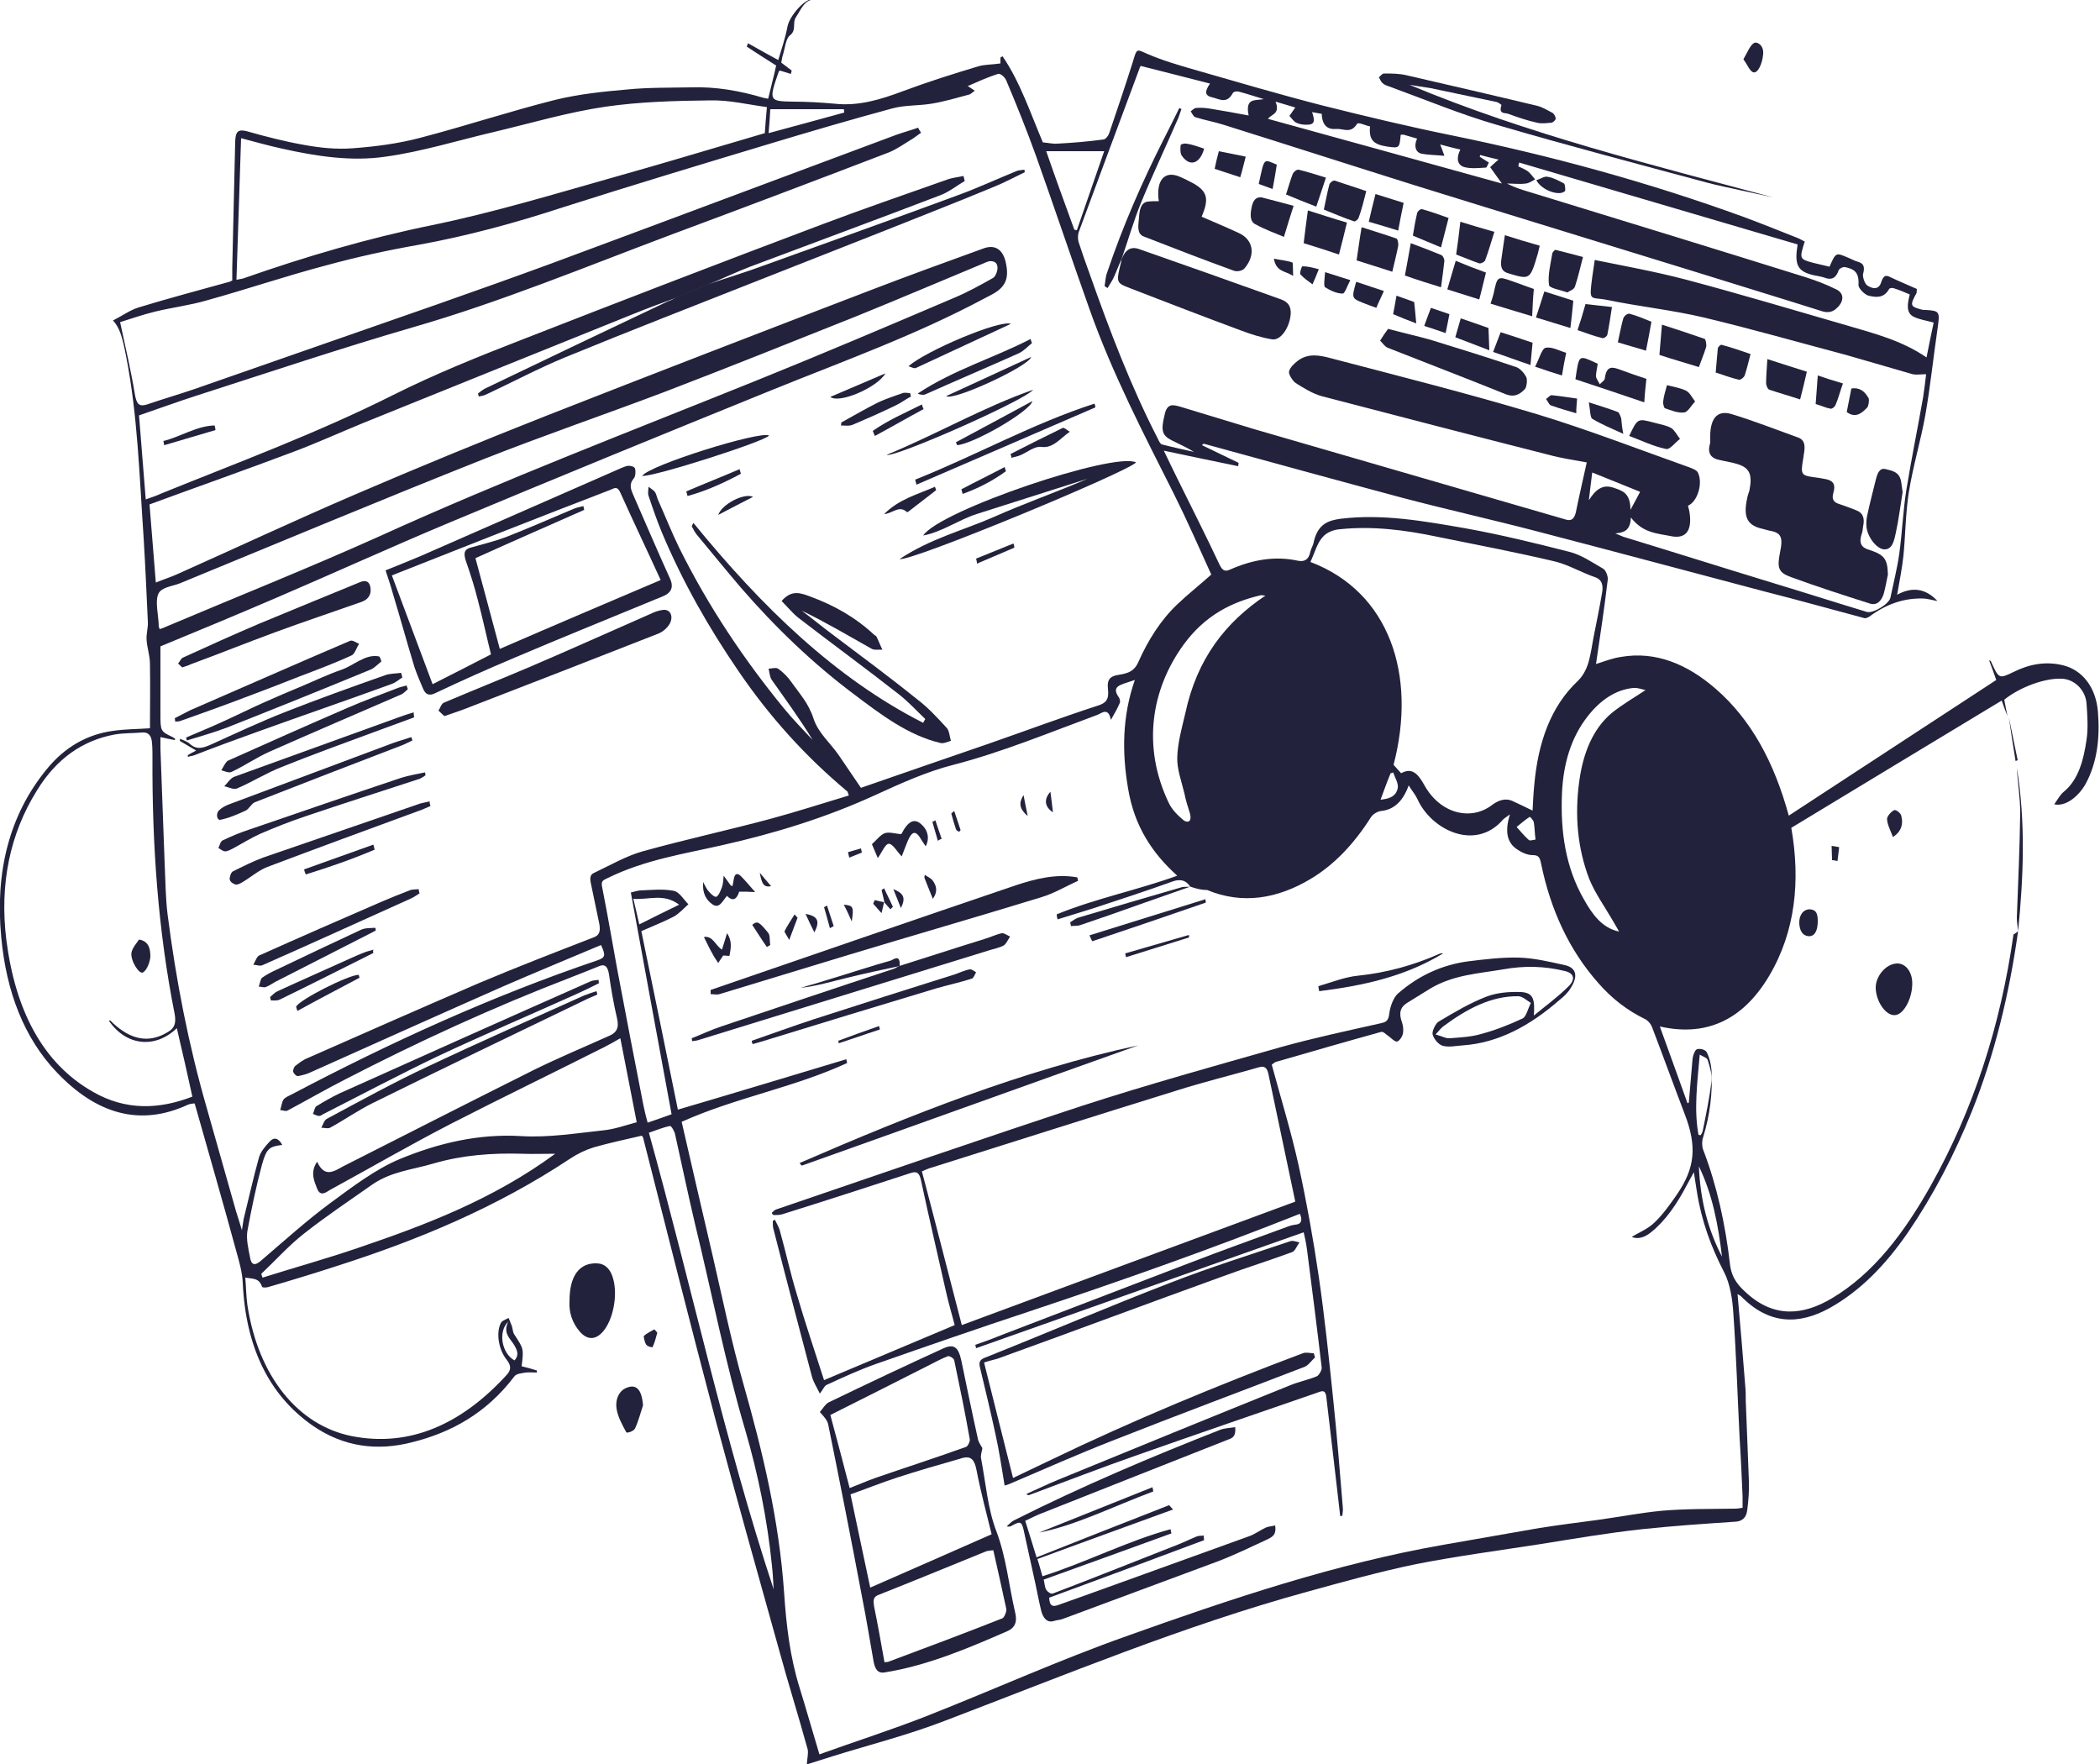 <svg version="1.1" id="Ebene_1" xmlns="http://www.w3.org/2000/svg" xmlns:xlink="http://www.w3.org/1999/xlink" x="0px" y="0px" viewBox="0 0 500 420" style="enable-background:new 0 0 500 420;" xml:space="preserve">
<style type="text/css">
	.st0{fill:#22223C;}
</style>
<path class="st0" d="M480.5,221.7c-2.1,15-5.6,29.4-11,42.9c-4.2,10.4-9.2,20-15.2,28.8c-5.3,7.7-11.3,13.9-18.6,18
	c-7.4,4.1-14.5,4-21.1-2.7c-0.2-0.2-0.6-0.4-0.9-0.6c0.7,7.7,1.3,15.2,1.9,22.7c0.1,1.3,0,2.6,0.1,3.8c0.2,6,0.5,11.9,0.7,17.9
	c0.1,2.4-0.1,4.8-0.4,7.1c-0.2,1.8-1.3,2.6-2.7,2.7c-7.5,0.5-14.9,1-22.4,1.8c-8.2,0.9-16.4,2.3-24.5,3.6
	c-9.7,1.5-19.5,2.8-29.2,4.7c-8.7,1.8-17.3,4.2-26,6.6c-29.2,8-57.6,19.8-86.2,30.7c-8.8,3.4-17.9,5.7-26.9,8.5
	c-2.1,0.7-4.2,1.3-6,1.9c0.1-1.5,0.4-2.7,0.2-3.6c-2.2-8-4.7-15.9-6.9-24c-5.1-18.2-10.2-36.4-15.1-54.7
	c-5.9-22.3-11.5-44.6-17.2-67c0-0.1-0.2-0.2-0.3-0.4c-3.8,0.9-7.7,1.7-11.5,2.8c-1.9,0.6-3.8,1.5-5.6,2.7
	c-17.5,11.6-36.1,19.3-55.1,25.4c-5.5,1.8-11.1,3.5-16.6,5.1c-0.5,0.2-1.5,0.2-1.6,0c-0.7-2.2-2.3-1.9-4-2.2
	c0.2,2.2,0.2,4.4,0.5,6.5c2.6,17.1,12.1,28.6,24.7,31.2c13.9,2.8,26.3-2.8,37-14.5c1.2-1.3,1.1-2.3,0-3.7c-1.9-2.4-2.5-6.3-1.4-8.6
	c0.3-0.7,1.2-0.9,1.9-1.3c0.3,0.7,0.5,1.3,0.8,2c0.2,0.7,0.2,1.5,0.6,2c2.2,3.4,2.2,3.3,1.7,7.5c1.2,0.3,2.4,0.6,3.6,1
	c0,0.2,0,0.4,0.1,0.5c-0.9,0-1.9-0.1-2.8,0c-0.9,0.2-2.2,0.2-2.7,1c-6.7,8.8-15.1,13.3-24.3,15.6c-8.2,2.1-16.2,1.2-23.7-4
	c-10.3-7.2-15.9-18.6-16.6-33.9c-0.1-2.6-0.9-5.3-1.6-7.8c-3.1-11.4-6.4-22.8-9.6-34.1c-0.1-0.2-0.1-0.5-0.3-0.9
	c-0.5,0.1-1,0.1-1.5,0.3c-11.6,5.4-22,2.1-31.3-7.7c-7.8-8.2-12-19.2-13.2-32.1c-1.5-15.6,1.9-29.1,10.7-39.9
	c4.4-5.5,9.9-8.5,16-9.3c2.8-0.4,5.7-0.4,8.7-0.6c0-4.9,0.1-10.1,0-15.4c0-1.9-0.7-3.8-0.8-5.7c-0.1-1.4,0.4-2.9,0.3-4.3
	c-0.3-6.6-0.6-13.3-1-19.9c-1-14.5-1.4-29.2-4.2-43.4c-0.9-4.7-1.6-6.8-3.1-8.4c2.2-1.1,4.1-2.5,6.1-3.1c7.2-2.2,14.4-4.1,21.6-6.1
	c0.2,0,0.3-0.2,0.7-0.3c0-1,0-2,0-3c0.2-10.1,0.5-20.1,0.7-30.2c0.1-2.4,0.8-2.8,2.6-2.4c4.6,1.3,9.2,2.5,13.8,3.3
	c3.8,0.7,7.7,1.1,11.6,0.8c5.4-0.4,10.8-1.1,16.1-2.5c10.7-2.8,21.3-6.3,32-9c5.7-1.4,11.5-2,17.3-2.5c5-0.5,10.1-0.4,15.1-0.5
	c5.9-0.2,11.6,0.8,17.3,2.5c0.3,0.1,0.6,0.1,1.1,0.2c0.6-2.6,1.3-5.1,1.9-7.9c-2.4-1.5-4.7-3-7-4.5c0.1-0.3,0.2-0.5,0.3-0.8
	c2.3,1.3,4.6,2.6,7.2,4c0.8-2.7,1.7-5.3,2.2-8c0.5-2.6,4.5-7.1,6.2-6.4c-2.2,0.1-3,2.4-4.2,4.2c-0.9,1.3,0.2,3.1-1.4,4.3
	c-1,0.7-1.2,3.1-1.7,4.7c-0.2,0.5-0.2,1.1-0.4,1.8c0.9,0.7,1.7,1.3,2.5,1.9c-0.1,0.3-0.1,0.5-0.2,0.8c-0.9-0.3-1.7-0.5-2.6-0.8
	c-0.1,0.1-0.2,0.1-0.3,0.3c-2.4,6.9-2.3,7,3.4,7.1c3.3,0,6.7,0.2,10,0.5c5.6,0.6,10.9-1,16.2-3c5.9-2.2,11.9-4.1,17.9-5.9
	c1.7-0.5,3.5-0.4,5.3-0.7c0-0.3,0-0.8,0-1.4c0.2-0.1,0.3-0.2,0.5-0.3c4.2,6.1,6.7,13.7,9.6,20.5c1.3,0.1,2.4,0.4,3.5,0.3
	c3.7-0.2,7.3-0.5,11-1c0.5-0.1,1.1-0.9,1.3-1.5c1.9-5.6,3.8-11.2,5.6-16.9c1-3.4,0.9-3.1,3.4-2c3.7,1.6,7.5,2.7,11.3,3.8
	c10.1,2.9,20.3,5.9,30.4,8.5c10.4,2.6,20.8,5.1,31.2,7.2c23.4,4.8,46.5,11.1,69.3,19.4c4.3,1.6,8.5,3.3,12.8,5
	c0.5,0.2,1.1,0.6,1.6,0.8c-1.3,4.1-1.3,4.2,2.1,5.1c1.3,0.3,2.5,0.6,3.8,0.9c1.5-3.4,1.5-3.4,4.3-2.2c0.8,0.3,1.6,0.8,2.4,1
	c1.3,0.4,1.8,1,1.3,2.9c-0.2,0.7,0.4,2.3,0.9,2.7c1.1,0.8,2.8,1.3,3.4-0.7c0.6-1.8,1.2-1.7,2.2-1.2c2.1,1,4.3,1.9,6.3,2.8
	c-0.1,0.7,0,0.9-0.1,1c-1.6,2.9-1.5,3.2,1.2,3.9c0.3,0.1,0.7,0.1,1,0.1c3.4,0.2,3.4,0.4,2.8,4.6c-1,6.8-1.7,13.7-2.9,20.5
	c-1.1,6.1-2.9,12-3.9,18.2c-0.8,5-0.8,10.1-1.3,15.2c-0.3,2.9-0.9,5.8-1.5,9.3c3.5-1.9,6.7-1.6,9.6,1.5c-1.2-0.2-2.4-0.6-3.6-0.6
	c-4.5-0.1-8.7,1.4-12.6,4.3c-0.3,0.2-0.8,0.4-1.1,0.4c-7.9-2.1-15.7-4.3-23.6-6.3c-18.2-4.8-36.4-9.7-54.5-14.4
	c-10.7-2.8-21.5-5.2-32.1-8c-15.7-4.2-31.3-8.5-47-12.8c-0.2-0.1-0.4,0-0.6,0.3c2.9,1.4,5.8,2.8,8.7,4.2c0,0.3-0.1,0.5-0.1,0.8
	c-5.8-1.2-11.6-2.4-17.7-3.7c1.3,2.7,2.4,5,3.6,7.4c3.2,6.5,6.5,13,9.6,19.6c0.7,1.5,1.3,1.9,2.6,1.3c5.2-2.3,10.6-3.3,16.1-2.1
	c1.4,0.3,2.6-0.1,3-2.2c0.2-0.8,0.7-1.5,0.8-2.3c1-4.3,3.5-5.1,6.5-5.5c10-1.2,19.9,0.6,29.7,2.3c8.3,1.5,16.5,3.5,24.7,5.6
	c2.8,0.7,5.4,2.5,8,4c0.6,0.3,1.2,1.8,1.1,2.6c-0.8,6.7-1.8,13.4-2.8,20.1c1.9-0.6,3.9-1.4,6-1.7c8.2-1.4,15.7,1.7,22.5,7.6
	c8.4,7.3,13.9,17.4,17.4,30.2c16.5-10.8,32.9-21.5,49.4-32.3c-0.5-1.5-1.1-3-1.7-4.7c0.3,0.1,0.4,0.2,0.4,0.2
	c1.9,4.2,1.9,4.3,5.4,2.6c3.8-1.9,7.7-2.6,11.8-1.6c4.5,1.1,7.8,5.1,8.3,11c0.5,6.1-0.1,12-2.9,17.2c-1.8,3.2-4.9,5.5-7.5,4.9
	c0.8-1.1,1.4-2.3,2.3-3c3.5-2.9,4.7-7.6,5.4-12.4c0.4-2.7,0.2-5.7,0-8.5c-0.2-3.3-2.9-5.9-5.9-6c-4-0.2-10,2-13.7,5
	c0.3,1.4,0.5,2.7,0.8,4.1v-0.1c-0.5-1.3-1-2.6-1.4-3.8c-16.7,10.1-33.3,20.1-50.1,30.3c2.2,12.6,1,24.7-5.3,35.3
	c-6.5,10.9-15.4,14.4-26,12c2.3,6.4,4.5,12.4,6.6,18.3c0.1-0.1,0.2-0.1,0.3-0.2c0.3-3.5,0.6-7,0.9-10.5c0.1-0.8,0.6-2.1,1.1-2.2
	c0.7-0.2,2,0.1,2.3,0.8c0.6,1.2,1,2.8,1.1,4.2c0.3,5.5-0.4,10.8-2,16c-0.3,0.8-0.3,2.1,0,2.9c3.3,8.6,5.3,17.8,6.4,27.3
	c0.4,3.5,2.2,5.3,4.1,7c6.5,5.8,13.3,5.2,20.2,1.1c9.9-5.9,17.2-15.6,23.5-26.8c10.1-18,16.6-37.9,19.7-59.8
	C479.8,222.3,480.2,222,480.5,221.7L480.5,221.7z M168.5,67.8c-2.5,1-5,2.1-7.5,3.1c-3.3,1.2-6.6,2.4-9.8,3.7
	C129.6,83.3,108,92,86.5,100.7c-5.6,2.3-11.1,4.8-16.7,6.9c-11.4,4.3-22.8,8.3-34.2,12.5c0.5,6,1,12.2,1.5,18.6
	c1.7-0.7,3.3-1.2,4.9-1.9c14.1-6.3,28.2-12.9,42.4-19c15.1-6.5,30.2-12.7,45.4-18.7c25.7-10.1,51.4-20,77.2-29.9
	c9.1-3.5,18.2-6.8,27.3-10.1c2.6-0.9,4.4,0.3,5.1,3.1c0.9,3.7,0.2,5.8-2.5,7.5c-0.8,0.5-1.7,0.9-2.6,1.4
	C218,79.8,201,85.9,184.2,92.7c-25.9,10.5-51.8,21.1-77.6,31.9c-13.6,5.7-27,11.8-40.5,17.6c-9.3,4-18.7,7.9-27.9,11.7
	c0,5.3,0,10.7,0,16c0,4.2,0,4.2,2.9,5.6c0.2,0.1,0.4,0.3,0.6,0.4c0,0.1,0,0.2-0.1,0.3c-1.1-0.2-2.1-0.4-3.4-0.7c0,1.1,0,2,0,2.8
	c0.3,9.1,0.7,18.1,1,27.2c0.2,4.1,0.2,8.2,0.7,12.2c2,15.7,5,31.1,9.3,46c2.3,8.2,4.7,16.5,7,24.7c0.4,1.3,0.8,2.5,1.4,4.5
	c0.2-1.4,0.3-2,0.4-2.6c1.2-4.9,2.3-9.8,3.6-14.5c0.4-1.6,1.6-2.9,2.6-4s2.1-0.9,3,0.8c-3,0.4-3.7,0.7-4.8,4.6
	c-1.4,5.2-2.5,10.5-3.5,15.9c-0.3,1.9,0.2,4.1,0.6,6.1c0.3,2.1,1.2,2.2,2.6,1c5.5-4.7,10.9-9.6,16.6-13.8c5.3-3.9,10.7-8,16.4-10.4
	c9.4-3.9,19-6.1,29-5.5c6.6,0.4,13.2-0.7,19.8-1.4c2.6-0.3,5.1-1.2,7.7-1.9c-1.4-7-2.6-13.5-3.9-20c-1.4,0.8-2.6,1.5-3.8,2.1
	c-12.1,6.1-24.3,12-36.4,18.2c-9.7,5-19.2,10.5-28.9,15.8c-1,0.6-2.3,1.7-3.1-0.3c-0.7-1.8-1.7-3.9,0-6.4c1.8,3.9,4,2.3,6.2,1.1
	c15.2-7.7,30.3-15.4,45.5-23c5.9-2.9,11.9-5.4,17.9-8.1c1.6-0.7,2.4-1.8,1.8-4.2c-0.8-3.4-1.4-6.9-1.9-10.4c-0.3-1.9-1-2.6-2.5-1.9
	c-2.2,0.9-4.5,1.8-6.8,2.7c-18.2,7-36.1,15.2-53.7,24.3c-4.5,2.3-9,4.9-13.5,7.3c-0.5,0.3-1.2-0.1-1.8-0.1c0.3-0.8,0.4-1.9,0.8-2.5
	c0.5-0.6,1.3-0.9,1.9-1.2c23.7-12.5,47.9-23.5,72.7-31.9c2-0.7,2.2-1.1,1-3.7c-7.8,3.3-15.6,6.5-23.4,9.9
	c-15.2,6.7-30.3,13.5-45.5,20.3c-1,0.5-2.1,0.8-3.2,1c-0.4,0.1-1-0.5-1.2-1c-0.1-0.3,0.2-1.2,0.5-1.4c0.9-0.7,1.9-1.5,3-1.9
	c13.6-6,27.2-12,40.9-17.9c9-3.8,18.1-7.3,27.1-10.8c1.4-0.5,1.7-1.4,1.4-3.2c-0.7-3.2-1.3-6.4-2-9.6c-0.3-1.4-0.2-2.2,0.8-2.6
	c3.8-1.8,7.6-4,11.5-5.1c10.1-2.8,20.2-5,30.3-7.7c6.3-1.7,12.5-3.7,18.8-5.6c-0.3-0.8-0.3-1-0.4-1c-9.7-8.1-18.4-17.6-26-28.8
	c-6.9-10.1-13.1-20.9-18.1-32.8c-1.2-2.9-2.2-5.8-3.2-8.8c-0.2-0.6,0-1.4,0-2.1c0.5,0.4,1.1,0.7,1.5,1.2s0.5,1.4,0.8,2
	c1.7,3.8,3.2,7.6,5,11.3c7,14.1,15.5,26.7,24.9,38.2c2.2,2.7,4.6,5.1,6.9,7.6c-3.1-5.1-6.5-9.7-9.8-14.4c-0.4-0.6-0.5-1.7-0.7-2.6
	c0.8,0,1.8-0.4,2.4,0.1c1.1,0.8,2.2,1.9,3.1,3.2c1.9,2.7,4,4.9,5.2,8.6c1.1,3.4,4,5.8,6,8.7c1.7,2.5,3.4,5,5.3,7.8
	c-0.1,0,0.2-0.1,0.5-0.2c10-3.5,20-6.9,30.1-10.4c8.6-3,17.2-6.2,25.8-9c1.9-0.6,2.7-1.4,2.4-4c-0.2-1.8,0.2-2.8,1.9-3.2
	c1.9-0.4,4.1-0.4,5.3-3.1c2.4-5.4,5.4-10.1,9.3-13.8c2.5-2.4,5.2-4.5,8.1-7.1c-2.9-6.4-5.8-13-8.9-19.2c-7.2-14.3-14.6-28.5-20.1-44
	c-4.3-12.1-8.4-24.3-12.7-36.4c-2.2-6.1-4.6-12.1-7.1-18c-0.3-0.8-1.4-1.8-2-1.6c-2.5,0.8-4.9,1.9-7.2,2.9c0.4,0.2,0.9,0.6,1.7,1.1
	c-0.7,0.5-1,0.8-1.3,0.9c-3,0.8-6,1.7-9.1,2.2s-6.2,0.3-9.2,1.1c-9.6,2.6-19.2,5.4-28.8,8.3c-16.6,5-33.2,10-49.8,15.3
	c-11.3,3.7-22.7,6.8-34.3,8.9c-7.4,1.3-14.7,2.9-22,4.9c-9.5,2.5-18.9,5.7-28.3,8.3c-4.1,1.2-8.3,1.7-12.4,2.7
	c-2.9,0.7-5.7,1.7-8.3,2.5c1.3,6.1,2.6,11.6,3.5,17.1c0.4,2.4,1,3.1,2.9,2.5c3.8-1.3,7.6-2.4,11.4-3.7c19.2-6.7,38.4-13.4,57.6-20.1
	c9.1-3.2,18.1-6.4,27.1-9.7c27.5-10.2,54.9-20.5,82.3-30.7c1.7-0.6,3.5-1.1,5.2-1.7c0.2,0.4,0.4,0.8,0.7,1.2
	c-0.6,0.4-1.2,0.9-1.8,1.3c-2,1.2-3.9,2.6-5.9,3.4c-17.2,6.6-34.4,13.1-51.6,19.5c-20.5,7.7-40.8,16.1-61.6,22.1
	c-17.2,5-34.2,10.7-51.3,16.2c-4.7,1.5-9.3,3.2-14,4.8c0.5,6.7,1.1,13.3,1.6,20c1.5-0.5,2.6-0.9,3.7-1.4
	C56.9,110,75.6,103.1,93.7,94c10-5,20.2-9.1,30.5-13.1c23.8-9.3,47.7-18.5,71.6-27.5c9.8-3.7,19.7-7.1,29.6-10.6
	c1.3-0.5,2.7-0.6,4-0.9c0.1,0.4,0.2,0.8,0.3,1.2c-1.9,1.1-3.6,2.5-5.6,3.3C209.5,52,194,57.7,178.6,63.5
	C175.2,64.8,171.9,66.4,168.5,67.8z M283.4,211.1L283.4,211.1c-1.1-1.6-2.4-1.8-4-1.3c-6.4,2.3-12.8,4.4-19.2,6.5
	c-2.8,0.9-5.6,1.7-8.4,2.6c-0.1-0.4-0.2-0.8-0.2-1.2c9.3-3.8,19-5.7,28.7-9.2c-5.9-5.3-10.2-11.7-11.7-20.7
	c-1.5-8.7-1.4-17.3,1.6-25.9c-1.4,0.5-2.3,0.7-3.2,1.1c-1.3,0.5-1.8,1.3-0.7,2.9c0.3,0.3,0.5,1.2,0.3,1.5c-0.6,1.4-1.3,2.6-2.1,4
	c-0.6-3.1-2.2-1.6-3.2-1.2c-11.4,4.2-22.7,8.9-34.3,11.9c-6.3,1.6-12.5,4.4-18.6,7.2c-11.8,5.4-23.9,9.1-36.3,11.9
	c-9.2,2.1-18.6,3.5-27.5,7.9c-1,0.5-1.6,0.6-1.2,2.3c1.3,6.5,2.4,13.1,3.6,19.6c2,10.7,4.1,21.4,6.2,32.2c0.3,1.4,0.6,2.7,1,4.1
	c2-0.7,3.8-1.3,5.7-2c-3.3-17.8-6.5-35.3-9.7-52.8c0.9-0.2,1.7-0.5,2.4-0.5c2.6-0.1,5.2-0.4,7.8,0.1c1.3,0.2,2.4,2.1,3.5,3.2
	c-1.1,1-2.2,2.2-3.4,2.9c-2.5,1.3-5.1,2.3-7.8,3.5c3,14.6,5.9,28.6,8.7,42.5c13.6-4,26.8-8,40.1-12c0.1,0.3,0.1,0.6,0.2,0.9
	c-12.8,5.9-26.5,8.2-39.4,14c2.5,10.9,5,21.7,7.5,32.4c2.3,10,4.4,20.2,7.2,30c4.6,16.2,8.5,32.4,9.7,49.8
	c0.5,7.6,1.4,15.3,3.7,22.6c1.6,5.2,3.1,10.5,4.7,15.8c8.6-3.1,17.4-5.9,26-9.3c15.7-6.2,31.2-13.2,47-18.8
	c24.9-8.9,49.9-17.3,75.6-21.8c7.6-1.3,15.3-2.7,22.9-4c4.5-0.7,9.1-1.3,13.7-1.9c5.1-0.7,10.2-1.7,15.4-2.2
	c5.8-0.5,11.6-0.4,17.5-0.5c0.5,0,1-0.1,1.7-0.2c0-1,0-1.8,0-2.7c-0.2-4.6-0.4-9.2-0.7-13.8c-0.5-9.9-0.8-19.9-1.5-29.8
	c-0.2-3.4-0.8-7.1-2.2-9.8c-3.1-6-5.4-12.2-6.5-19.3c-0.2-1.3-0.4-2.6-0.7-4.5c-0.7,1.3-1.2,2.2-1.7,3.1c-2.3,4.4-5,8.4-8.5,11.2
	c-1.6,1.3-3.2,1.7-4.6,1.1c1.8-1.1,3.9-1.9,5.5-3.5c1.9-1.8,3.6-4.2,5.2-6.5c4.4-6.4,4.9-11.5,1.9-19.3c-2.6-6.8-5.1-13.7-7.7-20.5
	c-0.3-0.9-1.1-1.8-1.8-2.1c-4.1-2-7.8-4.8-11.1-8.6c-6.8-7.7-11.3-17.2-13.6-28.5c-0.3-1.5-0.7-1.9-2-1.9s-2.8-0.7-4-1.6
	c-2.3-1.7-2.5-4.5-1.4-8.1c-0.9,0.7-1.3,0.9-1.6,1.2c-6.6,7.7-17.1,2.5-20.4-4.8c-0.5-1.1-1.3-2-2.1-3.3c-1.4,3.9-3.6,5.8-6.6,6.1
	c-0.8,0.1-1.9,0.7-2.4,1.5c-4,6.3-8.7,11.3-14.4,14.7c-7.9,4.7-16.2,6.1-24.6,2.6C285.8,211.9,284.6,211.5,283.4,211.1z
	 M377.8,110.1c-3.2-0.6-6.1-1-9-1.8c-18.1-4.6-36.2-9.3-54.2-14c-2.1-0.6-4.2-1.9-6.1-3.1c-0.7-0.5-1.7-2-1.6-2.7
	c0.2-1,1.3-2,2.1-2.6c2.5-1.9,5.3-1.3,7.9-0.6c16.4,4.3,32.7,8.4,49,13.3c12.2,3.7,24.3,8.4,36.4,12.7c0.7,0.3,1.7,0.6,2,1.3
	c1.2,2.6-0.2,6.9-2.4,7.8c0.1,0.4,0.2,0.8,0.3,1.2c0.8,4.5-0.6,6.7-4.1,6.1c-3.4-0.7-6.9-0.7-9.8-4.5c-0.1,3.2-1.7,3.6-3.7,3.8
	c0.9,0.4,1.4,0.6,1.9,0.8c11.8,3.6,23.5,7.3,35.3,10.9c7.6,2.3,15.1,4.7,22.7,7c1.5,0.4,5.3-1.9,5.6-3.4c0.7-3.4,1.6-6.9,2.1-10.4
	c0.7-5.1,0.9-10.3,1.7-15.3c1.2-7.4,2.7-14.7,4-22.1c0.3-1.9,0.5-3.8,0.7-5.4c-1.2,0-2.2,0.2-3.2,0c-5.3-1.5-10.6-3.1-15.9-4.6
	c-11.3-3-22.5-6.2-33.8-8.9c-7.6-1.8-15.4-2.6-23.1-4.2c-4-0.8-4.3,0.7-3.5-5.4c0.2-1.3,0.4-2.6,0.6-4.1c7.4,1.5,14.6,2.8,21.8,4.7
	c12.8,3.4,25.5,7.2,38.3,10.9c6.4,1.9,12.9,3.5,18.9,7.6c0.5-2.7,1.1-5.4,1.7-8.3c-1.8-0.5-3.4-0.7-4.8-1.4c-1.9-1-1.4-3.2-0.9-5.3
	c-1.4-0.6-2.6-1.1-3.9-1.5c-0.3-0.1-0.9,0-1,0.2c-1.3,2.3-3.2,2-4.9,1.6c-0.9-0.2-2.5-1.8-2.4-2.6c0.2-3.3-1.4-3.8-3.2-4.2
	c-0.5-0.1-1.3,0.3-1.5,0.7c-0.7,2.1-1.9,2.4-3.4,1.8c-0.9-0.3-1.8-0.4-2.7-0.6c-3.7-0.9-4.5-2.4-3.7-7.3
	c-22.1-6.5-44.2-13-66.3-19.5c-0.1,0.3-0.1,0.6-0.2,0.9c0.8,0.4,1.6,0.7,2.3,1.2c0.6,0.5,1.1,1.2,1.7,1.9c-0.7,0.4-1.4,0.9-2.2,1
	c-1.5,0.2-3,0-4.5,0c2.5,1.3,5.1,1.9,7.6,2.7c21.2,6.5,42.4,13,63.5,19.6c2.5,0.8,4.9,1.7,7.3,2.9c1.9,0.9,1.9,2.8,0.2,4.4
	c-1.2,1.2-2.5,1.2-3.9,0.7c-9.8-3.1-19.7-6.1-29.6-9.2c-22.3-6.9-44.6-13.7-66.8-20.6c-15.3-4.8-30.5-9.7-45.8-14.5
	c-2.2-0.7-4.5-1.1-6.7-1.8c-0.4-0.1-0.8-0.9-1.1-1.4c0.4-0.3,0.9-0.8,1.3-0.8c1.2-0.1,2.4,0,3.5,0.2c3,0.5,5.9,1,9,1.6
	c-0.9-4.3,1.6-3.5,3.6-3.9c-2.3-0.7-4.1-1.3-6-1.8c-0.5-0.1-1.2,0-1.4,0.4c-1.4,2.6-3.1,1.4-4.8,1c-1.8-0.4-2-1.3-0.6-3.3
	c-5.5-1.4-10.9-2.8-16.5-4.2c-0.1,0.1-0.3,0.5-0.4,0.9c-4.8,12.8-9.5,25.6-14.3,38.5c-0.3,0.7-0.3,1.8-0.1,2.5
	c0.8,2.5,1.7,5,2.6,7.5c4.8,13.6,9.9,27,16.3,39.4c0.2,0.5,0.6,1.2,0.9,1.3c2.6,0.7,5.1,1.2,7.7,1.8c-1.8-1.1-3.6-1.9-5.4-2.8
	c-2.3-1.2-2.5-2.4-1.6-6.1c0.6-2.8,2.1-2.3,3.6-1.9c5.9,1.8,11.8,3.6,17.8,5.4c24.7,7.2,49.4,14.3,74.1,21.5c1.3,0.4,2-0.1,2.4-1.7
	C376,118,376.9,114.2,377.8,110.1z M312,133.8c18.8,7.1,25.4,26.9,19.8,48.3c0.6,0.7,1.2,1.3,1.8,2c2.4-1.3,3.8-0.2,5.4,2.6
	c3.8,7.1,11.2,8.8,16.2,5c1.6-1.2,3.3-1.8,5.1-0.9c1.5,0.7,3,1.4,4.6,2.2c0.1-2.1,0.2-4.1,0.4-6.1c0.9-10.1,3.9-18.7,10.4-24.8
	c1.4-1.4,2.2-3.1,2.7-5.1c0.4-1.7,0.7-3.4,1-5.2c0.7-3.5,1.4-6.9,2-10.4c0.4-2,0.1-3.4-1.7-4c-3.2-1.1-6.2-2.9-9.4-3.7
	c-9.3-2.2-18.7-4-28.1-5.9c-7.6-1.6-15.3-2.6-23.1-1.8c-1.5,0.1-3.2,0.7-4.2,1.9C313.6,129.3,313,131.7,312,133.8z M25.9,243
	c0.3,0,0.4,0,0.4,0c0.2,0.2,0.4,0.4,0.6,0.6c4.1,3.8,8.4,5,13.1,2.1c1.4-0.8,2-1.9,1.6-4.2c-4-20.1-5.4-40.5-5.3-61.2
	c0-1.1,0-2.2-0.1-3.3c-0.1-1.8-0.8-2.7-2.3-2.6c-2.2,0.2-4.5,0.1-6.7,0.5c-7.4,1.4-13.7,5.6-18.4,13.3c-6.5,10.4-8.9,22.4-7.3,35.5
	c2.1,16.6,8.5,29.4,20.7,36.3c7.7,4.4,15.6,4.2,23.6,1.1c-1.2-5.5-2.4-10.8-3.7-16.3C36.9,249.8,30,249,25.9,243z M182.1,31.7
	c0.1-1.9,0.3-3.8,0.5-6.2c-4.5-0.6-9-1.7-13.4-1.6c-8.3,0.1-16.7,0.3-25,1.5c-8.9,1.3-17.7,3.9-26.5,6c-8.6,2-17.2,4.7-25.9,5.9
	c-8.2,1.2-16.5-0.1-24.6-1.9c-3.2-0.7-6.4-1.6-9.8-2.5c-0.4,11.3-0.7,22.5-1.1,33.7c0.7-0.1,1.2-0.2,1.6-0.3
	c14.8-5.2,29.8-9.6,45-12.7c14.6-3,29.1-7.4,43.6-11.5C158.3,38.8,170.1,35.2,182.1,31.7z M38,149.8c0.6-0.2,1.2-0.4,1.8-0.7
	c16.8-7.1,33.6-13.8,50.3-21.3c29.9-13.6,60.3-25.2,90.5-37.4c15.6-6.3,31.1-12.9,46.6-19.5c3.1-1.3,6.2-3,9.2-4.7
	c0.6-0.3,1.1-1.6,1.1-2.4c0-1.5-1.1-1.7-2-1.6c-0.4,0.1-0.9,0.3-1.3,0.5c-10.1,4.2-20.2,8.5-30.3,12.6
	c-15.3,6.1-30.5,12.2-45.9,18.1c-14.3,5.4-28.6,10.3-42.8,15.9C91,118.9,66.9,129,42.8,138.9c-1.8,0.7-4.4,0.9-5.1,2.5
	c-0.8,1.8,0,4.9,0.1,7.5C37.7,149.1,37.9,149.3,38,149.8z M132.2,274.7c-2.8,0-5.4,0.1-8,0c-7-0.2-14,0.3-20.9,2.3
	c-5,1.5-10.3,1.9-14.9,5.2c-5.4,3.8-10.8,7.4-16,11.5c-3.6,2.8-6.8,6.4-10.2,9.6c0.1,0.3,0.2,0.6,0.3,0.9c7.6-2.4,15.2-4.5,22.8-7.1
	C101.5,291.6,117.5,285.5,132.2,274.7z M154.5,269.7c10.1,36.3,18,73.3,29.7,108.7c-0.1-1.9-0.2-3.8-0.4-5.6
	c-1.1-11-3.3-21.8-6.3-32.1c-4.8-16.1-8-32.8-12-49.2c-1.7-7.2-3.2-14.4-4.8-21.6c-0.2-0.7-0.9-1.9-1.2-1.8
	C157.9,268.4,156.3,269.1,154.5,269.7z M301.3,141.8c-0.5,0-0.8-0.1-1-0.1c-7,1.6-13.4,4.8-18.5,11.8c-7.7,10.6-9.9,24.2-3.6,37.5
	c0.8,1.8,2.3,3.2,3.6,4.3c0.8,0.6,2.1,0.6,1.5-1.7c-0.5-1.6-1-3.1-1.3-4.7c-0.7-2.9-1.8-5.8-1.7-8.6c0.1-3.5,1.1-7,1.9-10.4
	C285,156.7,291.9,148.1,301.3,141.8z M391.8,164.3c-0.7-0.1-1.8-0.6-2.9-0.5c-4.3,0.4-8,3-11,6.9c-3.8,4.9-5.7,11.1-6,18.2
	c-0.4,9.2,0.9,17.7,5.2,25.2c2,3.6,4.4,6.9,8.4,7.7c-0.7-1.3-1.3-2.2-1.8-3.1c-1.8-3.1-3.9-6-5.3-9.4c-2.8-7.3-3.5-15.1-2.4-23.2
	c0.9-6.7,3.2-12.5,7.7-16.3C386.4,167.6,389.3,166,391.8,164.3z M342.9,34.4c0.3,0.8,0.6,1.5,1,2.7c-2.1-0.2-3.8-0.2-5.4-0.5
	c-1.5-0.3-1.9-1.9-1.1-3.6c-1-0.3-2-0.6-3.1-0.9c-0.2-0.1-0.5,0-0.8,0c-0.3,3.2-0.3,3.2-3.2,2.8c-3.4-0.5-4.4-1.7-4.1-4.8
	c-1.1-0.2-2.8-1.1-3.1-0.6c-1.5,2.4-3.2,1.1-4.9,1.2c-2.1,0.2-3.4-0.8-3.5-3.6c-0.8-0.1-1.5-0.3-2.3-0.4c0.8,2.3,0.5,3-1.3,3
	c-0.8,0-1.7-0.1-2.5-0.5c-0.6-0.3-1.1-1.1-1.6-1.6c0.4-0.6,0.9-1.3,1.4-2c-1.4-0.4-2.9-0.9-4.7-1.4c1.2,3-1.1,3-1.8,4.1
	c18.5,5.1,37,10.2,55.7,15.4c-0.9-1.3-1.7-2.3-2.8-3.9c0.7-0.7,1.3-1.2,2-1.8c-1.6-0.4-3-0.7-4.4-1.1c0,0.1,0,0.2-0.1,0.4
	c0.7,0.5,1.4,0.9,2.2,1.4c-0.3,0.5-0.5,1.2-0.7,1.2c-1.7,0.1-3.5,0.3-5.1-0.1c-1.8-0.5-2-2.2-1-4.2
	C346.2,35.3,344.5,34.8,342.9,34.4z M255.8,54.7c0.2,0,0.4,0.1,0.6,0.1c2.1-6.1,4.2-12.2,6.5-18.8c-5,0-9.3,0-13.8,0
	C251.2,42.1,253.5,48.4,255.8,54.7z M183,31.7c6.3-1.7,12.2-3.3,18-4.9c0-0.3,0-0.5-0.1-0.8c-5.8,0-11.5,0-17.5,0
	C183.3,27.7,183.2,29.5,183,31.7z M404.4,270.2c0.2,0,0.4,0.1,0.5,0.1c0.2-0.3,0.4-0.6,0.5-1c0.8-3.9,1.6-7.8,2.1-11.8
	c0.2-1.6-0.4-3.5-0.9-5.1c-0.2-0.6-1.1-0.8-1.9-1.3C404.1,258,403.3,264.1,404.4,270.2z M152.2,220.1c3.2-1.6,6.2-3.1,9.5-4.7
	c-3.7-2.8-7.2-1.1-10.9-1.4C151.4,216.4,151.8,218.4,152.2,220.1z M404.5,277.7c0.3,7.8,2.1,15,5.5,21.5
	C409.1,291.6,407.7,284.3,404.5,277.7z M378.3,119.1c1.7-2.7,3.4-3.8,5.8-3c2,0.7,4.1,1.1,4.1,5.3c1-1.8,1.6-3,2.3-4.3
	c-4-1.6-7.6-3.1-11.4-4.6C378.8,114.8,378.6,116.6,378.3,119.1z M365.6,199.9c-0.2-1.6-0.2-2.9-0.4-4.1c-0.1-0.5-0.9-1.4-1-1.3
	c-1.1,0.7-2.1,1.6-3.1,2.4c0.9,1,1.8,2.1,2.8,3C364.2,200.3,364.8,200,365.6,199.9z M122.5,323.9c1.2-1.3,0.6-2.5-0.1-3.7
	c-1-1.6-2.7-2.8-1.4-5.5C118.5,317.1,119.5,322.3,122.5,323.9z M328.7,190.4c2-0.2,3.7-0.7,4.1-2.8c0.2-1.1-0.7-2.5-1.1-3.7
	c-0.2,0.1-0.4,0.2-0.6,0.2C330.3,186,329.6,188,328.7,190.4z"></path>
<path class="st0" d="M335.6,20.2c28.3,11.8,57.5,19,86.6,26.8c-2.6-0.6-5.2-1.1-7.8-1.7c-2.6-0.6-5.3-1.1-7.9-1.8
	c-16.7-4.5-33.5-8.9-50.2-13.8c-8.6-2.5-17-6-25.5-9.1c-0.6-0.2-1.2-0.4-1.6-0.8c-0.4-0.3-0.6-0.9-0.9-1.4c0.4-0.3,0.8-0.9,1.2-0.9
	c1.8,0,3.6,0,5.3,0.4c10.4,2.4,20.8,4.8,31.2,7.3c1.3,0.3,2.5,1.1,3.7,1.7c0.3,0.2,0.7,0.9,0.7,1.3s-0.6,0.9-0.9,1
	c-1.2,0.1-2.5,0.3-3.6,0c-2.3-0.5-4.6-1.3-6.8-2.1c-0.7-0.3-2.4,0.2-1.6-2.1c0,0-0.7-0.6-1.1-0.7c-5.2-1.1-10.4-2.2-15.7-3.3
	C339,20.7,337.3,20.5,335.6,20.2z"></path>
<path class="st0" d="M135.6,309.7c0-6,2.4-9.1,6.6-8.9c1.9,0.1,3.2,1.4,3.8,3.7c1.1,3.9,0,9.7-2.4,12.5c-1.8,2.1-3.8,2.1-5.6,0
	C136.3,315,135.4,312.5,135.6,309.7z"></path>
<path class="st0" d="M451.1,241.7c-2.1,0.1-4.4-3.2-4.5-6.4c-0.1-2.8,2.4-5.8,5-5.9c2-0.1,3.6,1.8,3.7,4.5
	C455.4,237.7,453.2,241.7,451.1,241.7z"></path>
<path class="st0" d="M153.1,334.6c-0.6,1.8-1.1,3.8-1.9,5.5c-0.3,0.7-2,1.2-2.1,0.9c-0.9-1.7-2-3.6-2.3-5.6c-0.3-1.8,0.3-3.9,2-4.8
	C151.4,329.3,152.8,330.7,153.1,334.6z"></path>
<path class="st0" d="M415.1,14.1c1-1.7,1.6-3.4,2.6-3.9c0.6-0.3,2.3,0.5,2.1,2.7c-0.2,2.3-1.3,4.7-2.4,4.3
	C416.6,16.9,416.1,15.5,415.1,14.1z"></path>
<path class="st0" d="M432.8,219.3c0,2.4-0.8,3.7-2.2,3.6c-1.4-0.1-2.1-1.3-2.2-3c-0.1-2.1,1-3.4,2.5-3.4
	C432.3,216.6,432.8,217.3,432.8,219.3z"></path>
<path class="st0" d="M480.5,221.7c-0.1-1.1-0.3-2.1-0.3-3.2c0.3-8.3,0.7-16.7,0.8-25c0-3.6-0.6-7.1-0.8-10.7
	C482.3,195.7,481.8,208.7,480.5,221.7L480.5,221.7z"></path>
<path class="st0" d="M450.7,199.3c-0.5-1.4-1.3-2.8-1.4-4.2c-0.1-0.7,1-1.9,1.7-2.2c0.4-0.2,1.6,0.7,1.7,1.4
	C453.2,196.2,452.7,198,450.7,199.3z"></path>
<path class="st0" d="M156.5,317.3c-0.3,1.1-0.6,2.3-1.1,3.4c-0.1,0.2-1.2-0.1-1.5-0.5c-0.4-0.5-0.7-2-0.6-2.1
	c0.7-0.7,1.7-1.1,2.5-1.6C156.1,316.8,156.3,317.1,156.5,317.3z"></path>
<path class="st0" d="M436.2,204.8c0-1.1-0.1-2.3-0.1-3.4c0.6,0.1,1.2,0.2,1.8,0.3c-0.1,1.1-0.3,2.2-0.4,3.3
	C437,204.9,436.6,204.8,436.2,204.8z"></path>
<path class="st0" d="M478.3,170.8c0.7,3.4,1.4,6.8,2.1,10.2c-0.2,0.1-0.3,0.1-0.5,0.2C479.3,177.7,478.8,174.2,478.3,170.8
	L478.3,170.8z"></path>
<path class="st0" d="M183.8,288.7c0.3-0.2,0.6-0.6,0.9-0.7c24.3-8.3,48.6-16.7,72.9-24.7c15.7-5.1,31.6-9.5,47.4-14
	c7.9-2.2,15.9-3.9,23.9-5.7c1.2-0.3,1.7-0.6,1.9-2.4c0.2-1.6,1-3.7,2-4.6c5-4.4,10.7-6.9,16.7-7.7c4-0.5,8.1-1,12.1-0.9
	c3.7,0.1,7.4,1,11,1.8c2.7,0.6,3.2,2.6,1.4,5.4c-0.7,1.2-1.7,2.1-2.7,2.9c-7,6.1-14.5,10.2-23,10.8c-1.6,0.1-3.3,0.5-4.8,0.1
	c-1-0.3-2.1-1.6-2.4-2.7c-0.2-0.7,0.7-2.7,1.5-3.1c3.7-2.2,7.4-4.4,11.3-5.9c2.6-1,5.5-1.2,8.3-1.1c2.8,0.2,3.3,1.6,3,5.6
	c2.8-2.3,5.7-4.4,8.3-7c1.7-1.7,1.2-3.1-0.9-3.6c-4.9-1.2-9.7-1.3-14.7-0.4c-5.9,1-11.9,1.3-17.4,4.6c-1.8,1.1-3.7,2.3-5.5,3.4
	c-1.6,1-2,2.4-1.2,4.6c0.3,0.8,0.4,2,0.2,2.8c-0.2,0.8-0.9,1.7-1.4,1.8c-0.6,0-1.3-0.8-2-1.3c-0.6-0.4-1.3-1.2-1.8-1
	c-8.3,2.3-16.6,4.7-24.9,7.1c-0.4,0.1-0.7,0.4-1.1,0.7c2.2,8.1,4.6,15.9,6.4,24c1.9,8.7,3.5,17.6,4.8,26.5
	c1.4,9.6,2.4,19.3,3.4,28.9c0.9,8.6,1.6,17.2,2.3,25.8c0.1,0.7,0,1.4-0.1,2.2c-0.2,0-0.3,0-0.5,0.1c-0.4-3.5-0.8-6.9-1.2-10.4
	c-0.7-6-1.4-11.9-2.1-17.9c-0.2-2.1-1.3-1.4-2.2-1.1c-14.2,4.9-28.5,9.8-42.7,14.8c-8.6,3-17.1,6.3-25.7,9.5
	c-0.2,0.1-0.5,0.2-0.8-0.2c2.5-1.1,5.1-2.4,7.6-3.4c18.3-7.5,36.6-15,55-22.4c2.1-0.9,4.3-1.3,6.5-2.2c0.5-0.2,1.2-1.4,1.2-2
	c-1.1-9.4-2.3-18.8-3.5-28.1c-0.2-1.5-0.5-3-0.8-4.2c-26.1,9.2-52,18.4-78,27.6c-0.1-0.3-0.1-0.6-0.2-0.8c2-0.7,4-1.4,5.9-2.2
	c15.1-5.8,30.3-11.6,45.4-17.4c7.5-2.9,15.1-5.6,22.7-8.4c0.7-0.3,1.4-0.5,2.1-0.6c1.7-0.1,1.8-1.2,1.2-2.6
	c-21.4,8.5-43,16.1-64.6,23.3c-12.1,4-24.2,8.2-36.2,12.4c-4,1.4-7.9,3.2-11.8,5c-0.6,0.2-0.9,1.1-1.7,2.1c-0.6-1.3-1.5-2.6-1.9-4.1
	c-3.1-11.8-6.2-23.5-9.2-35.3c-0.1-0.5-0.1-1.1-0.1-1.7c0.2-0.1,0.3-0.2,0.5-0.3c0.4,0.9,1,1.8,1.2,2.7c1.4,5,2.5,10.1,4,15
	c2,6.9,4.3,13.6,6.5,20.5c10.3-4.3,20.8-8.8,31.1-13.1c-0.6-2.4-1.4-5-2-7.7c-2-8.9-4.1-17.8-6-26.7c-0.4-1.9-1-2.3-2.5-1.8
	c-10.1,3.3-20.3,6.6-30.5,9.8c-0.7,0.2-1.4,0.2-2.1,0.2C183.8,289.1,183.8,288.9,183.8,288.7z M229,315.5
	c26.4-9.8,52.9-19.6,79.4-29.4c-2.2-10.5-4.3-20.5-6.4-30.4c-0.3-1.4-0.9-2-2.2-1.6c-6.6,1.9-13.2,3.5-19.8,5.6
	c-19.4,6-38.8,12.2-58.2,18.3c-0.8,0.2-1.6,0.6-2.3,0.9C222.7,291,225.7,302.8,229,315.5z M341.8,246.3c1.5,0.4,2.5,1,3.4,0.9
	c2.5-0.2,5-0.3,7.4-1c3.4-0.9,6.7-2.2,9.9-3.7c0.9-0.4,1.3-2.4,2-3.7c-1-0.6-2-1.6-3-1.6c-6.5-0.1-12.4,3.1-17.9,7.2
	C343.1,244.8,342.7,245.3,341.8,246.3z"></path>
<path class="st0" d="M233.9,344.8c-0.1,0.8-0.5,1.7-0.3,2.5c1.1,5.8,1.6,12,3.6,17.2c2.4,6.3,3,13,4.5,19.4c0.6,2.4-0.2,3.7-1.7,4.4
	c-9.6,4.2-19.3,8.3-29.4,9.9c-1.7,0.3-2.3-1-2.6-2.6c-0.9-5-1.7-10.1-2.7-15.1c-2.6-13.8-5.3-27.5-8.1-41.3c-0.2-1-0.9-1.8-2-3
	c0.7-0.8,1.3-1.9,2.1-2.3c9.1-4.4,18.2-8.7,27.4-12.9c2.5-1.1,3.5-0.2,4.2,3c1.3,6.3,2.6,12.6,4,18.9
	C233.1,343.5,233.5,344.1,233.9,344.8z M207.2,378c9.8-4.3,19.4-8.5,28.9-12.7c-1.2-4.9-2.6-10.1-3.6-15.3c-0.5-2.6-1.4-3.3-3.2-2.9
	c-0.3,0.1-0.6,0.2-1,0.3c-4.9,1.4-9.8,2.8-14.7,4.4c-3.7,1.2-7.4,2.7-11.1,4C204.1,363.3,205.6,370.6,207.2,378z M197.7,336.9
	c1.6,5.9,3.1,11.6,4.6,17.4c2.1-0.8,4.1-1.7,6.1-2.4c7.2-2.5,14.4-4.8,21.6-7.4c0.4-0.1,1-1.3,0.9-1.8c-1.1-6.3-2.4-12.6-3.7-18.8
	c-0.1-0.5-1.1-1.1-1.5-1c-1.6,0.6-3.2,1.5-4.8,2.3C213.2,329.1,205.5,333,197.7,336.9z M236.5,369.1c-0.7,0.1-1.3,0.1-1.8,0.3
	c-8.6,3.5-17.1,7-25.7,10.4c-1.1,0.5-1.1,1.3-0.9,2.6c0.9,4.4,1.7,8.9,2.5,13.4c0.3-0.1,0.5-0.1,0.8-0.1c9.1-3.4,18.2-6.8,27.3-10.4
	c0.4-0.2,1-1.6,0.9-2.2C238.6,378.5,237.6,373.9,236.5,369.1z"></path>
<path class="st0" d="M286.7,366.7c-12.3,4.6-24.6,9.2-36.9,13.7c0.1,2.2,1,2.1,2,1.8c5.7-2,11.4-4.1,17-6.1
	c9.6-3.5,19.2-6.9,28.8-10.4c1.3-0.5,2.5-1.4,3.8-2c0.7-0.3,1.5-0.3,2.2-0.5c0.4,2.4-0.9,2.8-1.8,3.3c-3.9,1.8-7.8,3.7-11.7,5.2
	c-12.3,4.6-24.6,9.1-36.9,13.7c-0.7,0.3-1.4,0.3-2.1,0.5c-1.7,0.6-2.7-0.5-3.2-2.4c-0.7-2.9-1.2-5.8-1.9-8.8
	c-0.7-3.2-1.4-6.4-2.1-9.6c-0.6-2.9-0.8-3-2.9-1.9c-0.3,0.2-0.7,0.4-1.3,0.2c0.6-0.5,1.1-1.1,1.7-1.4c16.1-8.1,32.6-15.1,49.2-21.6
	c1.1-0.4,2.3-0.4,3.5-0.6c0.2,2.3-0.7,2.6-1.8,3c-14.7,5.8-29.4,11.6-44,17.4c-1.4,0.5-2.7,1.2-4.2,1.9c0.9,2.9,1.8,5.7,2.7,8.7
	c10.6-4.2,21-8.3,31.5-12.4c0.1-0.1,0.4,0.4,1,1c-10.9,4-21.5,7.8-32.3,11.8c0.5,1.5,0.8,2.8,1.2,4.1c10.4-3.3,20.2-8.4,30.5-11.2
	c0.1,0.3,0.1,0.7,0.2,1c-10.1,3.7-20.2,7.3-30.4,11c0.2,0.7,0.2,1.7,0.6,2.4c0.3,0.5,1.1,1.1,1.6,0.9c10-3.8,19.9-7.8,29.9-11.7
	c1.5-0.6,2.9-1.3,4.4-1.9c0.5-0.2,1.1-0.1,1.6-0.2C286.6,365.9,286.6,366.3,286.7,366.7z"></path>
<path class="st0" d="M234.3,324.4c2.3,9.1,4.5,18.1,6.9,27.5c2.7-1.3,5.9-2.8,9-4.3c19.7-9.5,39.8-17.8,60-25.4c0.8-0.3,1.7,0,2.6,0
	c0.1,0.3,0.2,0.7,0.3,1c-0.8,0.7-1.5,1.8-2.4,2.2c-15.3,5.9-30.6,11.6-45.8,17.6c-8.2,3.2-16.3,6.8-24.5,10.3
	c-0.2,0.1-0.5,0.2-1.2,0.4c-0.7-4.2-1.3-8.3-2.2-12.3c-1.1-5.1-2.3-10.1-3.5-15.1c-0.4-1.5-0.6-2.4,0.9-3
	c14.8-5.9,29.5-12.2,44.3-17.9c9.5-3.7,19.1-6.7,28.6-9.9c0.6-0.2,1.4,0.2,2.1,0.3c-0.6,0.8-1,2-1.7,2.3c-5.4,2-10.9,3.7-16.3,5.7
	c-18,6.5-35.9,13.2-53.9,19.7C236.4,323.8,235.2,324.1,234.3,324.4z"></path>
<path class="st0" d="M169.2,235.7c24.2-8.3,48.4-16.7,72.6-24.9c4.8-1.6,9.7-2.8,14.7-1.9c0.1,0.3,0.1,0.5,0.2,0.8
	c-2.9,1.3-5.7,3-8.7,3.9c-15.3,4.7-30.6,9.1-45.8,13.7c-10.3,3.1-20.6,6.3-30.9,9.4c-0.7,0.2-1.4,0-2.1,0
	C169.2,236.5,169.2,236.1,169.2,235.7z"></path>
<path class="st0" d="M271,248.9c-26.7,9.5-53.3,19.1-80,28.6c-0.1,0.1-0.3-0.1-0.6-0.6C216.9,265.4,243.5,254.8,271,248.9z"></path>
<path class="st0" d="M214.1,230c6.7-2.1,13.4-4.3,20.2-6.4c1.4-0.4,2.8-1.1,4.2-1.4c0.6-0.1,1.3,0.5,2,0.8c-0.5,0.7-0.9,1.7-1.5,2.1
	c-1.1,0.6-2.4,0.8-3.6,1.2c-23,7.1-46,14.2-69,21.3c-0.5,0.2-1.1,0.2-1.6,0.3c0-0.2-0.1-0.4-0.1-0.7c2.3-0.9,4.6-2,7-2.8
	c13.7-4.6,27.3-9.2,41-13.7C213.1,230.6,213.6,230.2,214.1,230L214.1,230z"></path>
<path class="st0" d="M179,247.8c4.9-1.7,9.8-3.5,14.7-5.1c11.2-3.6,22.4-7.2,33.6-10.7c1.2-0.4,2.4-1,3.6-1.2c0.4-0.1,1,0.4,1.5,0.7
	c-0.3,0.5-0.6,1.4-1,1.5c-2.8,0.9-5.6,1.5-8.4,2.3c-13.9,4.2-27.8,8.4-41.7,12.7c-0.7,0.2-1.4,0.4-2.1,0.6
	C179.1,248.3,179,248.1,179,247.8z"></path>
<path class="st0" d="M313.9,234.8c3.1-0.9,6.3-2.2,9.5-2.5c6.6-0.7,13-2.4,19.3-5.2c0.3-0.1,0.6-0.2,0.9-0.1
	c-9.4,5.7-19.4,7.7-29.5,9C314,235.5,313.9,235.1,313.9,234.8z"></path>
<path class="st0" d="M214.6,198.6c1.6-3.1,3.1-3.9,4.8-2.3c1.5,1.3,2,3.3,1,5.2c-0.3-0.5-0.7-1-1-1.5c-1.3-2.3-2.2-2.3-3.3,0.3
	c-0.5,1.2-0.9,2.3-1.4,3.6c-1.2-1.2-2.1-3-3.1-3c-0.8,0-1.6,2-2.6,3.4c-0.5-1.2-1-2.4-1.4-3.3c1.1-1,2-2.2,3-2.6
	C211.7,198,213,198.5,214.6,198.6z"></path>
<path class="st0" d="M176,212.3c-0.5,1.7-1.5,2.5-2.9,1c-1.1,1.2-1.8,3.2-3.5,2c-1.4-1-2.4-2.5-2.2-5.3c0.6,1.1,0.9,1.8,1.4,2.3
	c0.5,0.6,1.4,1.4,1.8,1.2c0.6-0.4,1-1.5,1.3-2.3s0.3-1.8,0.4-2.7c0.5,0.7,1.1,1.5,1.6,2.2c0.1,0.1,0.2,0.2,0.5,0.3
	c0.1-0.6,0.2-1.1,0.3-1.6c0.2-1.5,0.9-1.6,1.7-0.8c1,1,2,2.2,3.4,3.8C178.3,212.3,177.3,212.3,176,212.3z"></path>
<path class="st0" d="M287.1,214.9c-9,3.1-18,6.2-27,9.2c-0.1,0-0.3-0.5-0.7-1.4c9.4-2.9,18.5-5.8,27.6-8.6
	C287,214.4,287.1,214.6,287.1,214.9z"></path>
<path class="st0" d="M283.4,211.1c-4.3,1.5-8.5,3-12.8,4.5c-4.5,1.6-9,3.2-13.5,4.7c-0.7,0.2-1.4,0.1-2.1,0.2
	c-0.1-0.3-0.1-0.6-0.2-0.9c0.6-0.4,1.3-0.9,1.9-1.1c8.3-2.5,16.5-4.9,24.8-7.3C282.3,211.1,282.9,211.2,283.4,211.1L283.4,211.1z"></path>
<path class="st0" d="M274.6,355.1c-9.4,3.5-18.5,8.1-27.2,9.8c8.3-3.3,17.7-7.1,27-10.8C274.5,354.4,274.5,354.8,274.6,355.1z"></path>
<path class="st0" d="M214.2,230c-4.2,0.9-8.4,1.8-12.5,2.8c-3.7,0.9-7.3,2-11.1,2.4c2.5-0.7,4.9-1.4,7.4-2.2c4.7-1.4,9.4-3,14.1-4.3
	C212.7,228.5,214.4,227,214.2,230C214.1,230,214.2,230,214.2,230z"></path>
<path class="st0" d="M171.9,226.1c0.4-1.2,0.7-2.3,1.2-3.9c1.3,1.9,0.9,3.6,0.6,5.3c0,0.2-0.9,0-1.5,0c-0.3,0.5-0.8,1.1-1.2,1.8
	c-0.4-0.7-0.9-1.3-1.3-2.1c-0.7-1.2-1.3-2.5-2.1-4.1C169.7,222.7,170.4,225.2,171.9,226.1z"></path>
<path class="st0" d="M182.6,225.5c-1.2-1.7-2.3-3.5-3.5-5.3c1.2-1,1.6-0.8,3.8,1.9c0.5,0.6,0.3,1.9,0.5,2.9
	C183.1,225.2,182.8,225.3,182.6,225.5z"></path>
<path class="st0" d="M283.1,223.2c-5,1.6-10,3.1-15,4.7c-0.1-0.3-0.1-0.6-0.2-0.9c5.1-1.5,10.1-2.9,15.2-4.4
	C283.1,222.9,283.1,223.1,283.1,223.2z"></path>
<path class="st0" d="M199.6,247.8c3.2-1.2,6.5-2.4,9.7-3.5c0.1,0.3,0.1,0.5,0.2,0.8c-3.3,1.1-6.5,2.2-9.8,3.3
	C199.7,248.2,199.6,248,199.6,247.8z"></path>
<path class="st0" d="M189.9,218.5c-0.6,1.6-1.2,3.2-2,5.3c-0.5-1-1.2-1.9-1.1-2.1c0.7-1.4,1.6-2.7,2.4-4
	C189.4,218,189.7,218.3,189.9,218.5z"></path>
<path class="st0" d="M220.2,208.3c0.7,0.5,1.5,0.8,1.9,1.4c0.8,1.1,1.3,2.5,0,4.3c-0.7-1.8-1.4-3.4-2-5
	C220.1,208.8,220.1,208.6,220.2,208.3z"></path>
<path class="st0" d="M191.8,217.6c2.9,0.5,3.5,1.7,2.1,4.4C193.2,220.6,192.6,219.4,191.8,217.6z"></path>
<path class="st0" d="M210.5,214.8c-0.2,0.9-0.4,1.7-0.6,2.6c-0.7-0.7-1.3-1.5-2-2.2c0.1-0.3,0.2-0.6,0.4-0.9
	C209.1,214.5,209.8,214.7,210.5,214.8C210.6,214.9,210.5,214.8,210.5,214.8z"></path>
<path class="st0" d="M214.5,216.2c-0.5-1.3-1.1-2.7-1.8-4.5C215.2,212.7,215.7,213.8,214.5,216.2z"></path>
<path class="st0" d="M210.6,214.9c-0.2-1-0.5-2-0.7-3c0.2-0.1,0.4-0.3,0.6-0.4c0.7,1.5,1.4,2.9,2.1,4.4c-0.2,0.2-0.4,0.4-0.6,0.6
	C211.5,215.9,211,215.4,210.6,214.9C210.5,214.8,210.6,214.9,210.6,214.9z"></path>
<path class="st0" d="M196.9,215.6c0.5,1.6,1.1,3.3,1.6,4.9c-0.3,0.2-0.6,0.3-0.9,0.5c-0.5-1.7-0.9-3.4-1.4-5
	C196.4,215.9,196.6,215.8,196.9,215.6z"></path>
<path class="st0" d="M250.7,193.4c-2-1.3-2.2-3.1-0.6-4.9C250.3,190.1,250.5,191.6,250.7,193.4z"></path>
<path class="st0" d="M227.2,193.1c0.5,1.5,1,3,1.5,4.5c0,0.1-0.3,0.5-0.4,0.4c-0.3-0.1-0.6-0.3-0.7-0.6c-0.4-1.2-0.8-2.5-1.1-3.7
	C226.7,193.5,226.9,193.3,227.2,193.1z"></path>
<path class="st0" d="M180.9,207.8c0.8,1,1.7,2,2.7,3.2C181.9,211.3,181.4,210.6,180.9,207.8z"></path>
<path class="st0" d="M244.7,194.3c-2-1.7-2.2-3.1-1-5C244,191,244.3,192.3,244.7,194.3z"></path>
<path class="st0" d="M201.9,202.9c1-0.3,2.1-0.6,3.1-0.9c0.1,0.3,0.1,0.7,0.2,1c-1,0.4-2,0.8-3,1.2
	C202.1,203.8,202,203.4,201.9,202.9z"></path>
<path class="st0" d="M200.9,215.4c2.3,0.2,2.4,0.5,1.9,4C202.1,217.8,201.6,216.7,200.9,215.4z"></path>
<path class="st0" d="M223.3,200.2c-0.4-1.5-0.9-3-1.3-4.5c0.2-0.1,0.5-0.3,0.7-0.4c0.5,1.5,1,3,1.5,4.4
	C223.8,199.9,223.5,200,223.3,200.2z"></path>
<path class="st0" d="M91.8,135.8c2.8-1.1,5.4-2.2,8.1-3.3c16-7,32.1-14.1,48.1-21.1c0.6-0.2,1.1-0.5,1.7-0.5c0.5,0,1.4,0.2,1.5,0.7
	c0.2,0.6,0.1,1.9-0.3,2.3c-1.2,1.4-0.7,2.6-0.1,4c2.9,6.6,5.7,13.2,8.7,19.8c0.9,1.9,0.4,3.1-0.9,3.9c-1.1,0.6-2.4,1-3.5,1.5
	c-10.9,4.5-21.8,8.9-32.6,13.5c-6.4,2.7-12.7,5.5-19,8.5c-1.3,0.6-2.2,0.3-2.8-1.2c-0.7-1.6-1.4-3.3-2-5c-1.8-5.9-3.4-11.8-5.2-17.7
	C93,139.3,92.4,137.7,91.8,135.8z M93.3,137c3.3,8.8,6.5,17.3,9.7,25.9c4.7-2.4,9.3-4.7,13.9-7.1c-1.1-4.4-2-8.7-3.1-12.8
	c-0.8-3.2-1.8-6.4-2.9-9.5c-0.6-1.9-0.3-2.7,1.1-3.1c2.8-0.8,5.7-1.5,8.4-2.5c5.4-2.1,10.8-4.5,16.3-6.8c0.7-0.3,1.5-0.4,2.2-0.6
	c0.1,0.3,0.1,0.6,0.2,0.9c-8.6,3.8-17.3,7.6-25.9,11.5c2,7.3,3.9,14.6,5.8,21.6c12.9-5.6,25.6-11,38.3-16.4
	c-3.1-6.8-6.4-13.7-9.6-20.8c-0.7-1.6-1.4-1.1-2.3-0.7C128.2,123.2,111,130,93.3,137z"></path>
<path class="st0" d="M165.1,124.5c16.2,19.9,33.8,37,54.7,47.6c0.2-0.3,0.3-0.6,0.5-0.9c-2.1-2-4.1-4.2-6.3-5.9
	c-7.9-6.2-16-12.1-23.9-18.2c-1.4-1.1-2.6-2.6-4-4c2.4-2.8,4.6-1.9,7-1c5.4,2,10.5,4.8,15.1,9.1c0.2,0.1,0.4,0.2,0.5,0.4
	c0.5,1,0.9,2.1,1.4,3.1c-0.9-0.1-1.9,0.2-2.7-0.3c-5.5-3.1-10.9-6.3-16.5-9c2.4,1.8,4.7,3.7,7.1,5.5c6.9,5.2,13.8,10.3,20.5,15.7
	c2.5,1.9,4.7,4.3,6.9,6.7c0.6,0.6,0.7,2,1,3.1c-0.8,0.2-1.7,0.7-2.5,0.5c-7.6-1.8-14.1-6.7-20.7-11.7c-9.6-7.2-18.6-15.8-26.9-25.4
	c-3.5-4.1-6.9-8.3-10.4-12.5c-0.5-0.6-0.8-1.3-1.2-2C164.8,125,165,124.7,165.1,124.5z"></path>
<path class="st0" d="M161,70.8c2.5-1,5-2.1,7.5-3.1c4.4-1.5,8.8-2.8,13.1-4.4c15.5-5.6,31-11.1,46.4-16.8c4.7-1.7,9.4-3.9,14.1-5.8
	c0.6-0.2,1.2-0.2,1.8-0.3c0,0.2,0.1,0.4,0.1,0.6c-2.5,1.2-4.9,2.5-7.4,3.5c-8.4,3.5-16.9,6.8-25.4,10.2c-9.9,3.9-19.8,7.8-29.7,11.7
	c-15.7,6.2-31.4,12.3-47,18.7c-6.3,2.6-12.5,5.9-18.7,8.8c-0.6,0.3-1.2,0.4-1.8,0.5c-0.1-0.2-0.1-0.5-0.2-0.7c0.5-0.4,1-0.8,1.5-1.1
	c14.6-7,29.2-14,43.8-20.9C159.6,71.6,160.3,71.2,161,70.8z"></path>
<path class="st0" d="M105.8,170.5c-0.4-0.4-0.9-0.8-1.4-1.3c0.4-0.6,0.7-1.7,1.3-1.9c6.8-2.9,13.6-5.6,20.4-8.5
	c9.6-4.1,19.1-8.4,28.7-12.6c1-0.5,2.1-0.9,3.2-1c1.7-0.1,2.4,1.7,1.4,3.4c-0.6,1-1.6,1.8-2.5,2.2c-15.5,6.1-31,12.1-46.5,18.1
	C109,169.4,107.6,169.9,105.8,170.5z"></path>
<path class="st0" d="M270.5,110.1c-2.3,2.4-53.7,23.7-56.3,23c7.4-4.9,15.1-6.8,22.4-10c7.4-3.3,14.9-5.9,22.3-9.1
	c-4.4,1.4-8.8,2.8-13.2,4.2c-4.4,1.4-8.8,2.8-13.2,4.2c-4.3,1.4-8.3,4.3-12.7,5.1C223.8,121.5,265.3,107.5,270.5,110.1z"></path>
<path class="st0" d="M43.4,158.9c-0.3-0.2-0.6-0.6-1-0.9c0.4-0.5,0.7-1.2,1.1-1.4c6.1-2.8,12.1-5.5,18.2-8.1
	c7.9-3.3,15.8-6.5,23.8-9.8c1.1-0.5,2.4-0.7,2.7,1.2c0.3,1.8-0.7,2.9-2.1,3.4c-6.8,2.4-13.7,4.7-20.5,7.2s-13.5,5.2-20.3,7.7
	C44.8,158.5,44.2,158.6,43.4,158.9z"></path>
<path class="st0" d="M142.6,234.1c-1.8,0.9-3.6,1.8-5.4,2.6c-10.9,4.9-21.9,9.6-32.8,14.7c-9.2,4.4-18.3,9.2-27.5,13.9
	c-0.3,0.2-0.6,0.4-0.9,0.4c-0.5,0-1-0.3-1.5-0.5c0.3-0.6,0.4-1.5,0.8-1.8c1.8-1.1,3.7-2.2,5.6-3.1c19.8-8.9,39.7-17.8,59.6-26.6
	c0.6-0.3,1.3-0.3,2-0.4C142.5,233.5,142.6,233.8,142.6,234.1z"></path>
<path class="st0" d="M142.2,236.8c-0.8,0.4-1.7,0.7-2.5,1.1c-17,8.2-34.1,16.4-51.1,24.8c-3.4,1.7-6.7,4-10,5.8
	c-0.6,0.3-1.4,0-2.1,0c0.4-0.7,0.7-1.8,1.3-2.1c8-4.3,16-8.7,24.1-12.5c12.3-5.8,24.8-11.3,37.2-16.9c1-0.4,2-0.7,2.9-1
	C142.1,236.2,142.2,236.5,142.2,236.8z"></path>
<path class="st0" d="M41.6,171c1.2-0.6,2.5-1.3,3.7-1.9c12.7-5.5,25.3-11.1,38-16.5c0.6-0.3,1.5,0.4,2.2,0.7c-0.6,0.9-1,2.3-1.7,2.7
	c-4.1,1.9-8.4,3.5-12.6,5.1c-4.3,1.7-8.7,3.4-13,5c-5,1.9-10,3.7-15.1,5.5c-0.5,0.2-0.9,0.2-1.4,0.2C41.7,171.6,41.7,171.3,41.6,171
	z"></path>
<path class="st0" d="M44.7,179.8c0.5-0.3,1-0.6,2-1.1c-1.5-0.9-2.7-1.6-3.9-2.3c0-0.2,0.1-0.3,0.1-0.5c0.8,0.4,1.6,0.6,2.3,1.2
	c1.7,1.6,3.4,0.9,5.2,0.1c5.7-2.6,11.5-5.3,17.3-7.6c7.9-3.1,15.9-6,23.9-8.8c1.3-0.5,2.6-0.4,3.9-0.6c0.1,0.4,0.2,0.7,0.3,1.1
	c-0.8,0.5-1.6,1.2-2.4,1.5c-10.7,3.9-21.5,7.6-32.3,11.5c-5,1.8-9.9,3.6-14.8,5.5c-0.5,0.2-1,0.2-1.5,0.4
	C44.7,180.1,44.7,180,44.7,179.8z"></path>
<path class="st0" d="M90.8,157.5c-0.8,0.6-1.6,1.5-2.5,1.9c-11.4,4.7-22.8,9.3-34.2,13.8c-3.1,1.2-6.4,2.1-9.6,3.1
	c-0.1-0.2-0.1-0.5-0.2-0.7c3-1.3,6-2.5,9-3.9c3.1-1.4,6.1-2.9,9.2-4.3c3.1-1.4,6.2-2.7,9.3-4c3.1-1.3,6.2-2.8,9.4-3.9
	c3-1,5.8-3.9,9.1-3.2C90.6,156.7,90.7,157.1,90.8,157.5z"></path>
<path class="st0" d="M97.1,164.1c-0.6,0.5-1.1,1.1-1.7,1.3c-10.4,4.5-20.9,9-31.3,13.6c-3.1,1.4-6,3.4-9,4.8
	c-0.7,0.3-1.6-0.2-2.4-0.4c0.5-0.8,1-2,1.6-2.3c9.4-4.2,18.8-8.4,28.3-12.5c4.1-1.8,8.3-3.3,12.4-4.9c0.6-0.2,1.2-0.3,1.8-0.5
	C96.9,163.5,97,163.8,97.1,164.1z"></path>
<path class="st0" d="M102.5,191.9c-1,0.4-1.9,0.9-2.9,1.2c-12,4.4-24,8.8-35.9,13.3c-2.1,0.8-3.9,2.4-5.9,3.6
	c-0.5,0.3-1.2,0.7-1.7,0.6c-0.5-0.1-1.3-0.6-1.4-1.2c-0.1-0.5,0.3-1.7,0.7-1.9c2.4-1.2,4.8-2.4,7.2-3.3c12.5-4.3,25-8.6,37.5-12.9
	c0.7-0.2,1.5-0.3,2.2-0.5C102.3,191.4,102.4,191.6,102.5,191.9z"></path>
<path class="st0" d="M98.6,170.8c-3.3,1.2-6.5,2.4-9.8,3.6c-7.3,2.7-14.5,5.3-21.7,8.2c-3.6,1.4-7.1,3.6-10.6,5.1
	c-0.9,0.4-2.1-0.3-3.1-0.5c0.8-0.8,1.5-2,2.5-2.3c12.9-4.7,25.8-9.3,38.7-14c1.3-0.5,2.6-0.9,3.9-1.3
	C98.5,169.9,98.5,170.3,98.6,170.8z"></path>
<path class="st0" d="M101.3,184.6c-0.4,0.3-0.9,0.6-1.3,0.8c-9.1,3-18.3,5.9-27.4,9c-3.6,1.2-7.1,2.6-10.6,4.1
	c-2.2,1-4.3,2.3-6.5,3.5c-0.6,0.3-1.3,0.7-1.9,0.7c-0.5,0-1.1-0.5-1.6-0.8c0.3-0.6,0.5-1.6,1-1.8c2.1-1,4.2-1.9,6.4-2.6
	c12-4.1,24.1-8.3,36.1-12.3c1.9-0.6,3.8-0.9,5.7-1.3C101.2,184,101.3,184.3,101.3,184.6z"></path>
<path class="st0" d="M98.2,176.3c-0.7,0.3-1.4,0.7-2.1,1c-11.8,4.5-23.6,9.1-35.4,13.7c-0.8,0.3-1.4,1.6-2.2,2c-2,0.9-4,1.8-6.1,2.2
	c-0.7,0.1-1.1-1.5-0.2-2.3c0.6-0.6,1.4-1,2.1-1.3c13.1-4.9,26.2-9.8,39.3-14.7c1.4-0.5,2.9-0.9,4.3-1.4
	C98.1,175.8,98.1,176.1,98.2,176.3z"></path>
<path class="st0" d="M99.9,212.7c-0.7,0.4-1.3,0.9-2,1.2c-11.8,5.3-23.6,10.7-35.4,15.9c-0.6,0.3-1.5-0.1-2.2-0.1
	c0.5-0.8,0.8-1.9,1.4-2.2c9.6-4.3,19.2-8.5,28.9-12.7c2.3-1,4.6-1.9,6.9-2.8c0.7-0.3,1.5-0.2,2.2-0.3
	C99.7,212.1,99.8,212.4,99.9,212.7z"></path>
<path class="st0" d="M89.4,221.6c-8,4.1-15.9,8.1-23.9,12.2c-0.7,0.4-1.4,0.9-2.2,1.2c-0.5,0.2-1.1-0.1-1.7-0.1
	c0.3-0.7,0.4-1.8,0.8-2.1c1.1-0.8,2.3-1.4,3.4-1.9c6.7-3.2,13.4-6.4,20.1-9.5c1-0.5,2.2-0.4,3.4-0.5
	C89.5,221.1,89.5,221.4,89.4,221.6z"></path>
<path class="st0" d="M217.9,114.2c14.3-5.7,28.1-13.4,42.7-18.1c0.1,0.3,0.2,0.6,0.2,0.9c-14.2,6.1-28.4,12.3-42.6,18.4
	C218.1,115,218,114.6,217.9,114.2z"></path>
<path class="st0" d="M152.9,113.3c1.8-2.6,28.2-10.8,30.2-9.6C182.4,105,155.6,113.6,152.9,113.3z"></path>
<path class="st0" d="M246,92.8c-2.3,2.7-33,16.2-34.9,15.5C223,103.4,234.2,96.9,246,92.8z"></path>
<path class="st0" d="M245.7,81.7c-1,0.8-2,1.9-3.1,2.4c-7.4,3.3-14.9,6.5-22.3,9.8c-0.5,0.2-1.2,0.1-1.8-0.2c8.6-5.7,18-8.4,26.9-13
	C245.4,81,245.6,81.3,245.7,81.7z"></path>
<path class="st0" d="M216.3,87.2c4.2-3.7,21.7-11.1,24.4-10.1c-7.5,3.5-15.1,7-22.6,10.5C217.7,87.8,217.2,87.5,216.3,87.2z"></path>
<path class="st0" d="M88.9,226.9c-7.4,3.7-14.9,7.5-22.3,11.1c-0.6,0.3-1.4,0.2-2.1,0.2c-0.1-0.3-0.1-0.5-0.2-0.8
	c0.6-0.5,1.1-1.1,1.8-1.4c5.4-2.5,10.9-4.9,16.4-7.4c1.5-0.7,3.1-1.4,4.7-2c0.6-0.2,1.2-0.3,1.7-0.5
	C88.8,226.4,88.8,226.6,88.9,226.9z"></path>
<path class="st0" d="M200.3,100.6c2.9-1.6,5.8-3.3,8.8-4.8c1.9-0.9,3.9-1.5,5.8-2.2c0.6-0.2,1.2,0,1.8,0c0.1,0.3,0.1,0.6,0.2,0.8
	c-1.3,0.7-2.5,1.6-3.8,2.2c-3.3,1.6-6.7,3.1-10,4.5c-0.9,0.4-1.9,0.2-2.9,0.2C200.3,101.1,200.3,100.8,200.3,100.6z"></path>
<path class="st0" d="M225.3,94.3c6.7-3.1,13.5-6.2,20.2-9.3C245,87.2,226.8,95.6,225.3,94.3z"></path>
<path class="st0" d="M227.6,105.3c6-3.2,12.1-6.5,18.2-9.8c-0.5,2.4-13.8,10.1-17.9,10.5C227.8,105.8,227.7,105.5,227.6,105.3z"></path>
<path class="st0" d="M240.6,108.1c4.1-2.1,8.3-4.2,12.4-6.2c0.3-0.2,0.9,0.4,1.7,0.9c-2.4,1.7-4,4-6.8,3.6c-1.6-0.2-3.3,1.3-5,2
	c-0.7,0.3-1.4,0.4-2.1,0.6C240.8,108.7,240.7,108.4,240.6,108.1z"></path>
<path class="st0" d="M210.5,122.4c3.6-3.6,8-4.7,12.1-6.5c0.1,0.3,0.2,0.5,0.3,0.8c-2.2,1.7-4.4,3.4-6.6,5.1
	c-0.1,0.1-0.3,0.2-0.4,0.1C214.1,120.2,212.4,122.3,210.5,122.4z"></path>
<path class="st0" d="M70.5,239.7c0.8-1.7,12.5-7.6,14.9-7.6c0.1,0.2,0.1,0.4,0.2,0.7c-4.9,2.6-9.9,5.2-14.8,7.9
	C70.7,240.4,70.6,240,70.5,239.7z"></path>
<path class="st0" d="M72.4,207c5.5-2,11-3.9,16.5-5.9c0.1,0.4,0.2,0.8,0.3,1.2c-5.4,2.3-10.9,4.2-16.4,5.9
	C72.6,207.8,72.5,207.4,72.4,207z"></path>
<path class="st0" d="M197.7,94.5c4.4-1.9,8.5-3.6,13.1-5.6C209,92.2,199.8,96.2,197.7,94.5z"></path>
<path class="st0" d="M163.4,117c4.2-1.8,8.5-3.5,12.7-5.3c0.1,0.4,0.2,0.7,0.3,1.1c-4.1,2.2-8.3,4.1-12.7,5.3
	C163.6,117.7,163.5,117.3,163.4,117z"></path>
<path class="st0" d="M207.8,102.6c3.7-2.6,7.7-4.3,11.7-6.3c0.1,0.4,0.2,0.7,0.4,1.1c-3.9,2.1-7.7,4.3-11.6,6.4
	C208.1,103.4,208,103,207.8,102.6z"></path>
<path class="st0" d="M51.3,102.4c-4.1,1.2-8.1,2.4-12.2,3.6c-0.1-0.3-0.1-0.7-0.2-1c4.1-1,7.9-3.6,12.2-3.7
	C51.2,101.7,51.3,102.1,51.3,102.4z"></path>
<path class="st0" d="M228.9,116.5c3.4-1.8,6.9-3.5,10.3-5.3c0.1,0.3,0.2,0.6,0.3,1c-3.3,2.4-6.7,4.1-10.3,5.4
	C229.1,117.2,229,116.8,228.9,116.5z"></path>
<path class="st0" d="M179.3,118.3c-2.6,1.3-5.2,2.7-8.3,4.3C171.9,120,177.2,117.3,179.3,118.3z"></path>
<path class="st0" d="M232.4,133c3-1.2,5.9-2.4,8.9-3.6c0.1,0.3,0.2,0.6,0.2,1c-3,1.3-5.9,2.5-8.9,3.8
	C232.6,133.7,232.5,133.4,232.4,133z"></path>
<path class="st0" d="M449.5,136.8c-0.3,1.5-0.6,3.1-1,4.6c-0.6,1.9-1.8,2.8-3.3,2.3c-6.3-2-12.5-4-18.8-6.3c-3-1.1-3.3-2.2-2.6-5.8
	c0.8-3.8,0.3-4.8-2.7-5.3c-0.5-0.1-1-0.3-1.5-0.4c-3.6-0.8-4.6-2.8-3.6-7.3c0.1-0.6,0.3-1.1,0.5-1.7c0.8-3.9,0.1-5.5-2.8-6.4
	c-1.6-0.5-3.2-0.7-4.8-1.1c-1.4-0.4-2.4-1.4-1.8-3.6c0.1-0.3,0.1-0.7,0.1-1c-0.2-5,1.5-7.3,5.1-6.2c5.3,1.6,10.6,3.7,15.9,5.6
	c1.3,0.5,1.6,1.6,1.4,3.2c-0.1,0.7-0.2,1.3-0.3,2c-0.6,3.5-0.4,3.8,2.4,4.2c1,0.1,2.1,0.3,3.1,0.5c1.4,0.3,2.4,1,1.7,3.3
	c-0.5,1.7,0.4,2.3,1.4,2.6c1.4,0.5,2.9,1,4.3,1.6s1.8,1.9,1.4,3.7c-0.1,0.6-0.1,1.2-0.3,1.7c-0.8,2.3-0.1,3.4,1.7,3.9
	C448.7,132.1,449.4,133.1,449.5,136.8z"></path>
<path class="st0" d="M267,61.8c0.9-2.3,2.2-3.2,4.2-2.5c11.1,3.9,22.2,7.8,33.3,11.8c1.5,0.5,3,1.2,2.8,3.8
	c-0.3,3.2-2.4,6.2-4.4,5.9c-2.5-0.4-5-1.2-7.4-2.1c-8.9-3.3-17.7-6.7-26.5-10.1c-3.3-1.3-3.3-1.3-2-6.5C266.9,62,267,61.8,267,61.8z"></path>
<path class="st0" d="M275.9,47.9c-0.7-4.9,1.3-7.3,4.8-5.9c1.2,0.5,2.4,1.1,3.5,1.7c3.3,1.9,3.7,3.7,1.9,7.9c3,1.3,5.9,2.5,8.9,3.9
	c3.4,1.6,4,5.1,1.4,8.3c-0.5,0.7-1.8,0.9-2.5,0.7c-7.2-2.6-14.4-5.4-21.6-8.2c-1.8-0.7-1.2-3-1.1-4.6s0.4-3.5,2.1-3.7
	C274.1,47.9,274.9,47.9,275.9,47.9z"></path>
<path class="st0" d="M330.5,78.3c3.7,1,6.9,1.7,10.1,2.6c6.8,2.1,13.6,4.2,20.4,6.5c0.9,0.3,1.9,1.4,2.4,2.4
	c0.3,0.6,0.1,2.3-0.3,2.8c-1.3,1.4-2.6,2-4.5,1.3c-9.4-3.8-18.8-7.4-28.2-11.1c-0.7-0.3-1.2-1.1-1.8-1.7
	C329.2,80.1,329.9,79.1,330.5,78.3z"></path>
<path class="st0" d="M453,117.2c-0.5,3-0.9,6.4-1.6,9.6c-0.4,1.8-0.8,4.1-2.8,4c-1.8-0.1-4-3-4.2-5.4c-0.1-0.9,0-1.9,0.2-2.8
	c0.6-2.8,1.3-5.5,2-8.3c0.4-1.6,0.9-3,2.4-2.6s3.4,0.6,3.7,3.3C452.8,115.7,452.9,116.3,453,117.2z"></path>
<path class="st0" d="M392,90.2c-0.2,2-0.4,3.6-0.5,5.6c-5.5-1.9-11-3.7-16.4-5.5c0.9-6.1,0.7-5.8,5.3-3.7c-0.1,1-0.4,2-0.4,2.9
	c0,0.7,0.6,1.3,0.9,2c0.4-0.5,1.2-0.9,1.2-1.4c0.4-3.2,1.9-2.7,3.6-2.1C387.8,88.8,389.9,89.5,392,90.2z"></path>
<path class="st0" d="M404.5,87.4c-3.2-1-6.4-1.9-9.4-2.9c0.2-2.4,0.4-4.6,0.6-7.2c3.4,1.1,6.8,2.2,10.2,3.4c0.2,0.1,0.5,1.4,0.3,2
	C405.7,84.3,405.1,85.7,404.5,87.4z"></path>
<path class="st0" d="M324.2,54.1c2.7,0.9,5.5,1.7,8.3,2.7c0.3,0.1,0.5,1.3,0.4,1.8c-0.4,2-0.9,3.9-1.4,6.1c-2.8-0.9-5.6-1.8-8.5-2.7
	C323.4,59.4,323.7,56.9,324.2,54.1z"></path>
<path class="st0" d="M311.4,50.1c3.2,1,6.2,2,9.3,2.9c-0.6,2.5-1.2,4.9-1.9,7.6c-2.7-0.9-5.4-1.8-8.4-2.7
	C310.7,55.4,311,52.9,311.4,50.1z"></path>
<path class="st0" d="M358.3,56c2.8,0.9,5.5,1.7,8.3,2.5c-0.2,0.8-0.3,1.2-0.4,1.7c-1.9,6.5-1.9,6.4-7,4.9c-1.8-0.5-2-1.7-1.7-3.6
	C357.7,59.9,358,58.2,358.3,56z"></path>
<path class="st0" d="M325.3,45.5c-0.6,2.4-1.1,4.4-1.8,6.3c-0.1,0.4-0.8,1-1.1,0.9c-2.4-0.8-4.7-1.8-7.2-2.8
	c0.5-2.2,0.8-4.1,1.3-5.9c0.1-0.5,0.9-1.1,1.3-1C320.3,43.8,322.8,44.7,325.3,45.5z"></path>
<path class="st0" d="M343.1,68.4c-2.9-0.9-5.8-1.8-8.6-2.8c0.5-2.6,0.9-5,1.4-7.7c2.4,0.9,4.8,1.8,7.2,2.8c0.4,0.1,0.8,0.9,0.8,1.4
	C343.7,64.1,343.4,66.1,343.1,68.4z"></path>
<path class="st0" d="M267,61.8l-0.1,0.2c-0.6,1.3-1.1,2.7-1.7,4c-0.4,0.9-1,1.7-1.5,2.6c-0.2-0.2-0.5-0.3-0.7-0.5
	c0.2-1.1,0.2-2.2,0.6-3.2c3.7-11,8.3-21.5,13.4-31.6c1.3-2.5,2.5-5,3.8-7.6c0.2,0.1,0.3,0.2,0.5,0.3c-0.3,0.7-0.5,1.5-0.8,2.2
	c-2.9,6.7-6,13.2-8.8,20C269.9,52.6,268.6,57.2,267,61.8z"></path>
<path class="st0" d="M364.8,75.3c-3.4-1-6.6-2-9.9-3c0.3-0.9,0.5-1.6,0.7-2.3c0.9-4.2,0.9-4.3,4.3-3.1c1.8,0.6,3.5,1.3,5.3,1.9
	C365,70.9,364.9,72.9,364.8,75.3z"></path>
<path class="st0" d="M308,49c-0.8,2.5-1.5,4.7-2.3,7.4c-2.2-0.9-4.6-1.8-6.8-3c-1.4-0.7-1.2-2.5-0.9-4c0.3-1.6,1-2.6,2.4-2.4
	C302.8,47.6,305.3,48.3,308,49z"></path>
<path class="st0" d="M376.9,61.2c-0.7,2.7-1.2,4.9-1.9,7c-0.2,0.7-1.1,1-1.8,1.4c-0.1,0.1-0.3-0.1-0.4-0.1c-1.4-0.5-4-0.9-4-1.7
	c-0.3-2.4,0.4-5,0.8-7.5c0.1-0.3,0.6-0.9,0.8-0.8C372.5,60,374.6,60.6,376.9,61.2z"></path>
<path class="st0" d="M420.8,85.5c3.3,1.1,6.3,2,9.4,3c-0.5,2.2-1,4.3-1.6,6.6c-2.4-0.8-4.9-1.5-7.3-2.3c-0.4-0.1-0.8-1-0.8-1.6
	C420.5,89.4,420.7,87.6,420.8,85.5z"></path>
<path class="st0" d="M346.7,60.6c0.4-2.7,0.7-5,1-7.8c2.6,0.8,5.2,1.6,8.1,2.4c-0.8,2.5-1.4,4.7-2.2,6.8c-0.2,0.4-1,0.8-1.4,0.7
	C350.4,62.1,348.6,61.3,346.7,60.6z"></path>
<path class="st0" d="M387.9,103.8c2-4.2,2-4.2,5.8-3.2c1.4,0.4,2.9,0.6,4.2,1.3c0.8,0.5,1.4,1.7,2.1,2.6c-1.1,0.8-2.4,2.6-3.3,2.4
	C393.7,106.3,390.9,104.9,387.9,103.8z"></path>
<path class="st0" d="M353.8,64.9c-0.6,2.3-1,4.2-1.6,6.4c-2.5-0.8-5.1-1.6-7.6-2.4c0.7-2.4,1.3-4.5,2-6.8
	C349,63.1,351.3,64,353.8,64.9z"></path>
<path class="st0" d="M315.7,42.3c-0.8,2.4-1.5,4.5-2.3,6.9c-2.4-0.9-4.8-1.9-7.2-2.9c0.6-1.8,1-3.4,1.6-4.9c0.2-0.5,1-1.1,1.4-1
	C311.3,40.9,313.4,41.6,315.7,42.3z"></path>
<path class="st0" d="M416.8,84.3c-0.5,1.9-0.9,3.6-1.4,5.1c-0.2,0.5-1,1.1-1.4,1c-1.8-0.4-3.6-1.1-5.5-1.7c0.2-2,0.3-3.9,0.5-5.7
	c0-0.4,0.7-1,0.9-0.9C412.2,82.7,414.5,83.5,416.8,84.3z"></path>
<path class="st0" d="M367.7,69.4c2.2,0.7,4.5,1.4,6.9,2.2c-0.2,2.1-0.4,4.1-0.7,6.5c-2.7-0.8-5.4-1.7-8.2-2.5
	C366.4,73.5,367,71.6,367.7,69.4z"></path>
<path class="st0" d="M343.1,58.9c-2.4-1-4.6-1.9-6.7-2.8c0.3-1.9,0.6-3.6,1-5.3c0.1-0.5,0.8-1.1,1.2-1c2.1,0.6,4.1,1.3,6.3,2.1
	C344.3,54.3,343.7,56.5,343.1,58.9z"></path>
<path class="st0" d="M393.2,76.6c-0.4,2.3-0.8,4.4-1.3,6.9c-2.2-0.7-4.5-1.3-6.7-2c0.5-2.2,0.8-4,1.3-5.7c0.2-0.6,1-1.2,1.5-1.1
	C389.8,75.2,391.5,75.9,393.2,76.6z"></path>
<path class="st0" d="M325.9,52.8c0.5-2.2,1-4.3,1.6-6.6c2.3,0.7,4.5,1.4,6.7,2.1c-0.5,2.4-0.9,4.4-1.3,6.6
	C330.6,54.2,328.4,53.5,325.9,52.8z"></path>
<path class="st0" d="M377.5,72.4c2.1,0.2,4.2,0.5,6.3,0.7c-0.4,2.6-0.7,4.6-1.1,6.6c-0.1,0.4-0.8,0.9-1.2,0.8
	c-2-0.5-3.9-1.2-5.9-1.9C376.3,76.5,376.9,74.6,377.5,72.4z"></path>
<path class="st0" d="M364.9,81.6c-0.2,1.9-0.3,3.4-0.5,5.3c-3-1-5.9-2.1-8.9-3.1c0.6-1.6,1.2-3.1,1.8-4.7
	C359.8,79.9,362.3,80.7,364.9,81.6z"></path>
<path class="st0" d="M346.5,80.3c0.5-1.6,0.8-2.9,1.3-4.5c2.3,0.8,4.4,1.5,6.6,2.3c0.1,1.8,0.1,3.4,0.2,5.3
	C352,82.4,349.4,81.4,346.5,80.3z"></path>
<path class="st0" d="M396.9,91.7c1.5,0.4,3,0.6,4.5,1.3c0.9,0.4,1.5,1.7,2.2,2.6c-0.9,0.9-1.7,2.5-2.6,2.6c-1.5,0.2-3.1-0.5-4.6-1
	c-0.2-0.1-0.5-1.1-0.4-1.6C396.1,94.4,396.5,93.2,396.9,91.7z"></path>
<path class="st0" d="M438.8,91.3c-0.7,1.9-1.1,3.6-1.8,5.2c-0.2,0.4-0.8,0.9-1.2,0.8c-1.1-0.2-2.1-0.7-3.5-1.1
	c0.2-2.2,0.3-4.4,0.5-6.8C434.9,90.1,436.7,90.7,438.8,91.3z"></path>
<path class="st0" d="M386.5,103.3c-2.6-1.2-5.1-2.2-7.4-3.6c-0.5-0.3-0.5-2.2-0.8-3.9c2.8,0.9,4.8,1.5,6.9,2.3
	c0.3,0.1,0.6,0.9,0.8,1.5C386.1,100.7,386.2,101.8,386.5,103.3z"></path>
<path class="st0" d="M365.5,87.3c1-1.9,1.6-4.3,2.5-4.5c1.5-0.3,3.2,0.7,4.9,1.2c-0.4,1.9-0.7,3.5-1,5.4
	C369.9,88.8,367.8,88.1,365.5,87.3z"></path>
<path class="st0" d="M290.2,36c2.3,0.5,4.2,0.8,6.4,1.3c-0.5,1.8-0.8,3.3-1.3,4.9c-2.1-0.7-4-1.3-6.1-2
	C289.5,38.7,289.8,37.5,290.2,36z"></path>
<path class="st0" d="M329.5,69.3c-0.7,1.6-1.3,2.7-1.8,4c-1.1-0.4-2.2-0.8-3.2-1.2c-2.7-1.1-2.7-1.1-1.6-5
	C325,67.8,327.1,68.5,329.5,69.3z"></path>
<path class="st0" d="M439.7,98.1c0.4-1.9,0.7-3.7,1.1-5.6c1.8-0.3,3.1,0.5,4.1,2.3c0.2,0.5,0,1.8-0.3,2.2
	C443.2,98.5,441.7,99.6,439.7,98.1z"></path>
<path class="st0" d="M345.1,74.8c-0.3,1.7-0.6,2.9-0.9,4.5c-1.5-0.5-3.2-1.1-5.1-1.7c0.6-1.6,1-2.8,1.6-4.3
	C342.2,73.8,343.6,74.3,345.1,74.8z"></path>
<path class="st0" d="M337.2,77c-1.9-0.7-3.6-1.4-5.5-2.2c0.3-1.5,0.5-2.8,0.8-4.4c1.4,0.5,2.8,1,4.2,1.5C336.9,73.4,337,75,337.2,77
	z"></path>
<path class="st0" d="M315.5,64.8c2.2,0.7,3.8,1.2,6,1.9c-0.7,1.3-1.3,3.2-1.8,3.2c-1.4,0-2.9-0.7-4.2-1.5
	C315.1,68.1,315.4,66.2,315.5,64.8z"></path>
<path class="st0" d="M304,39.2c-0.3,2-0.6,3.7-1,5.8c-1.1-0.4-2.2-0.8-3.3-1.2C301.1,37.3,300.8,37.9,304,39.2z"></path>
<path class="st0" d="M286.7,35.4c-1,3.6-3.4,4.4-5.3,1.7c-0.4-0.5-0.4-1.7-0.3-2.5c0-0.3,1-0.5,1.4-0.4
	C283.9,34.4,285.2,34.9,286.7,35.4z"></path>
<path class="st0" d="M375.5,94.9c-0.1,1.3-0.2,2.2-0.2,3.5c-2.1-0.6-4.1-1.2-6.1-1.9c-0.4-0.2-0.7-1-1.1-1.5c0.5-0.3,1-1,1.4-0.9
	C371.5,94.3,373.4,94.6,375.5,94.9z"></path>
<path class="st0" d="M365.8,42.9c1-0.3,1.9-1,2.7-0.8c1.3,0.2,2.6,0.9,3.9,1.6c0.2,0.1,0.4,1.7,0.2,1.8
	C371.3,46.8,367,45.3,365.8,42.9z"></path>
<path class="st0" d="M307.9,65.7c-2-1.3-4-0.9-4.6-4.1c1.5,0.3,3,0.4,4.4,0.9C307.9,62.5,307.8,64.1,307.9,65.7z"></path>
<path class="st0" d="M314,64.1c-0.6,1.5-0.9,2.3-1.5,3.6c-1.1-0.8-2.1-1.5-2.9-2.4c-0.2-0.2,0.3-1.9,0.5-1.9
	C311.3,63.4,312.5,63.7,314,64.1z"></path>
<path class="st0" d="M33.1,223.7c2.5,0.4,2.7,2.5,2.7,4.1c-0.1,1.3-0.8,3.1-1.7,3.7c-0.9,0.7-3.1-2.8-2.8-4.7
	C31.6,225.5,32.6,224.5,33.1,223.7z"></path>
</svg>
